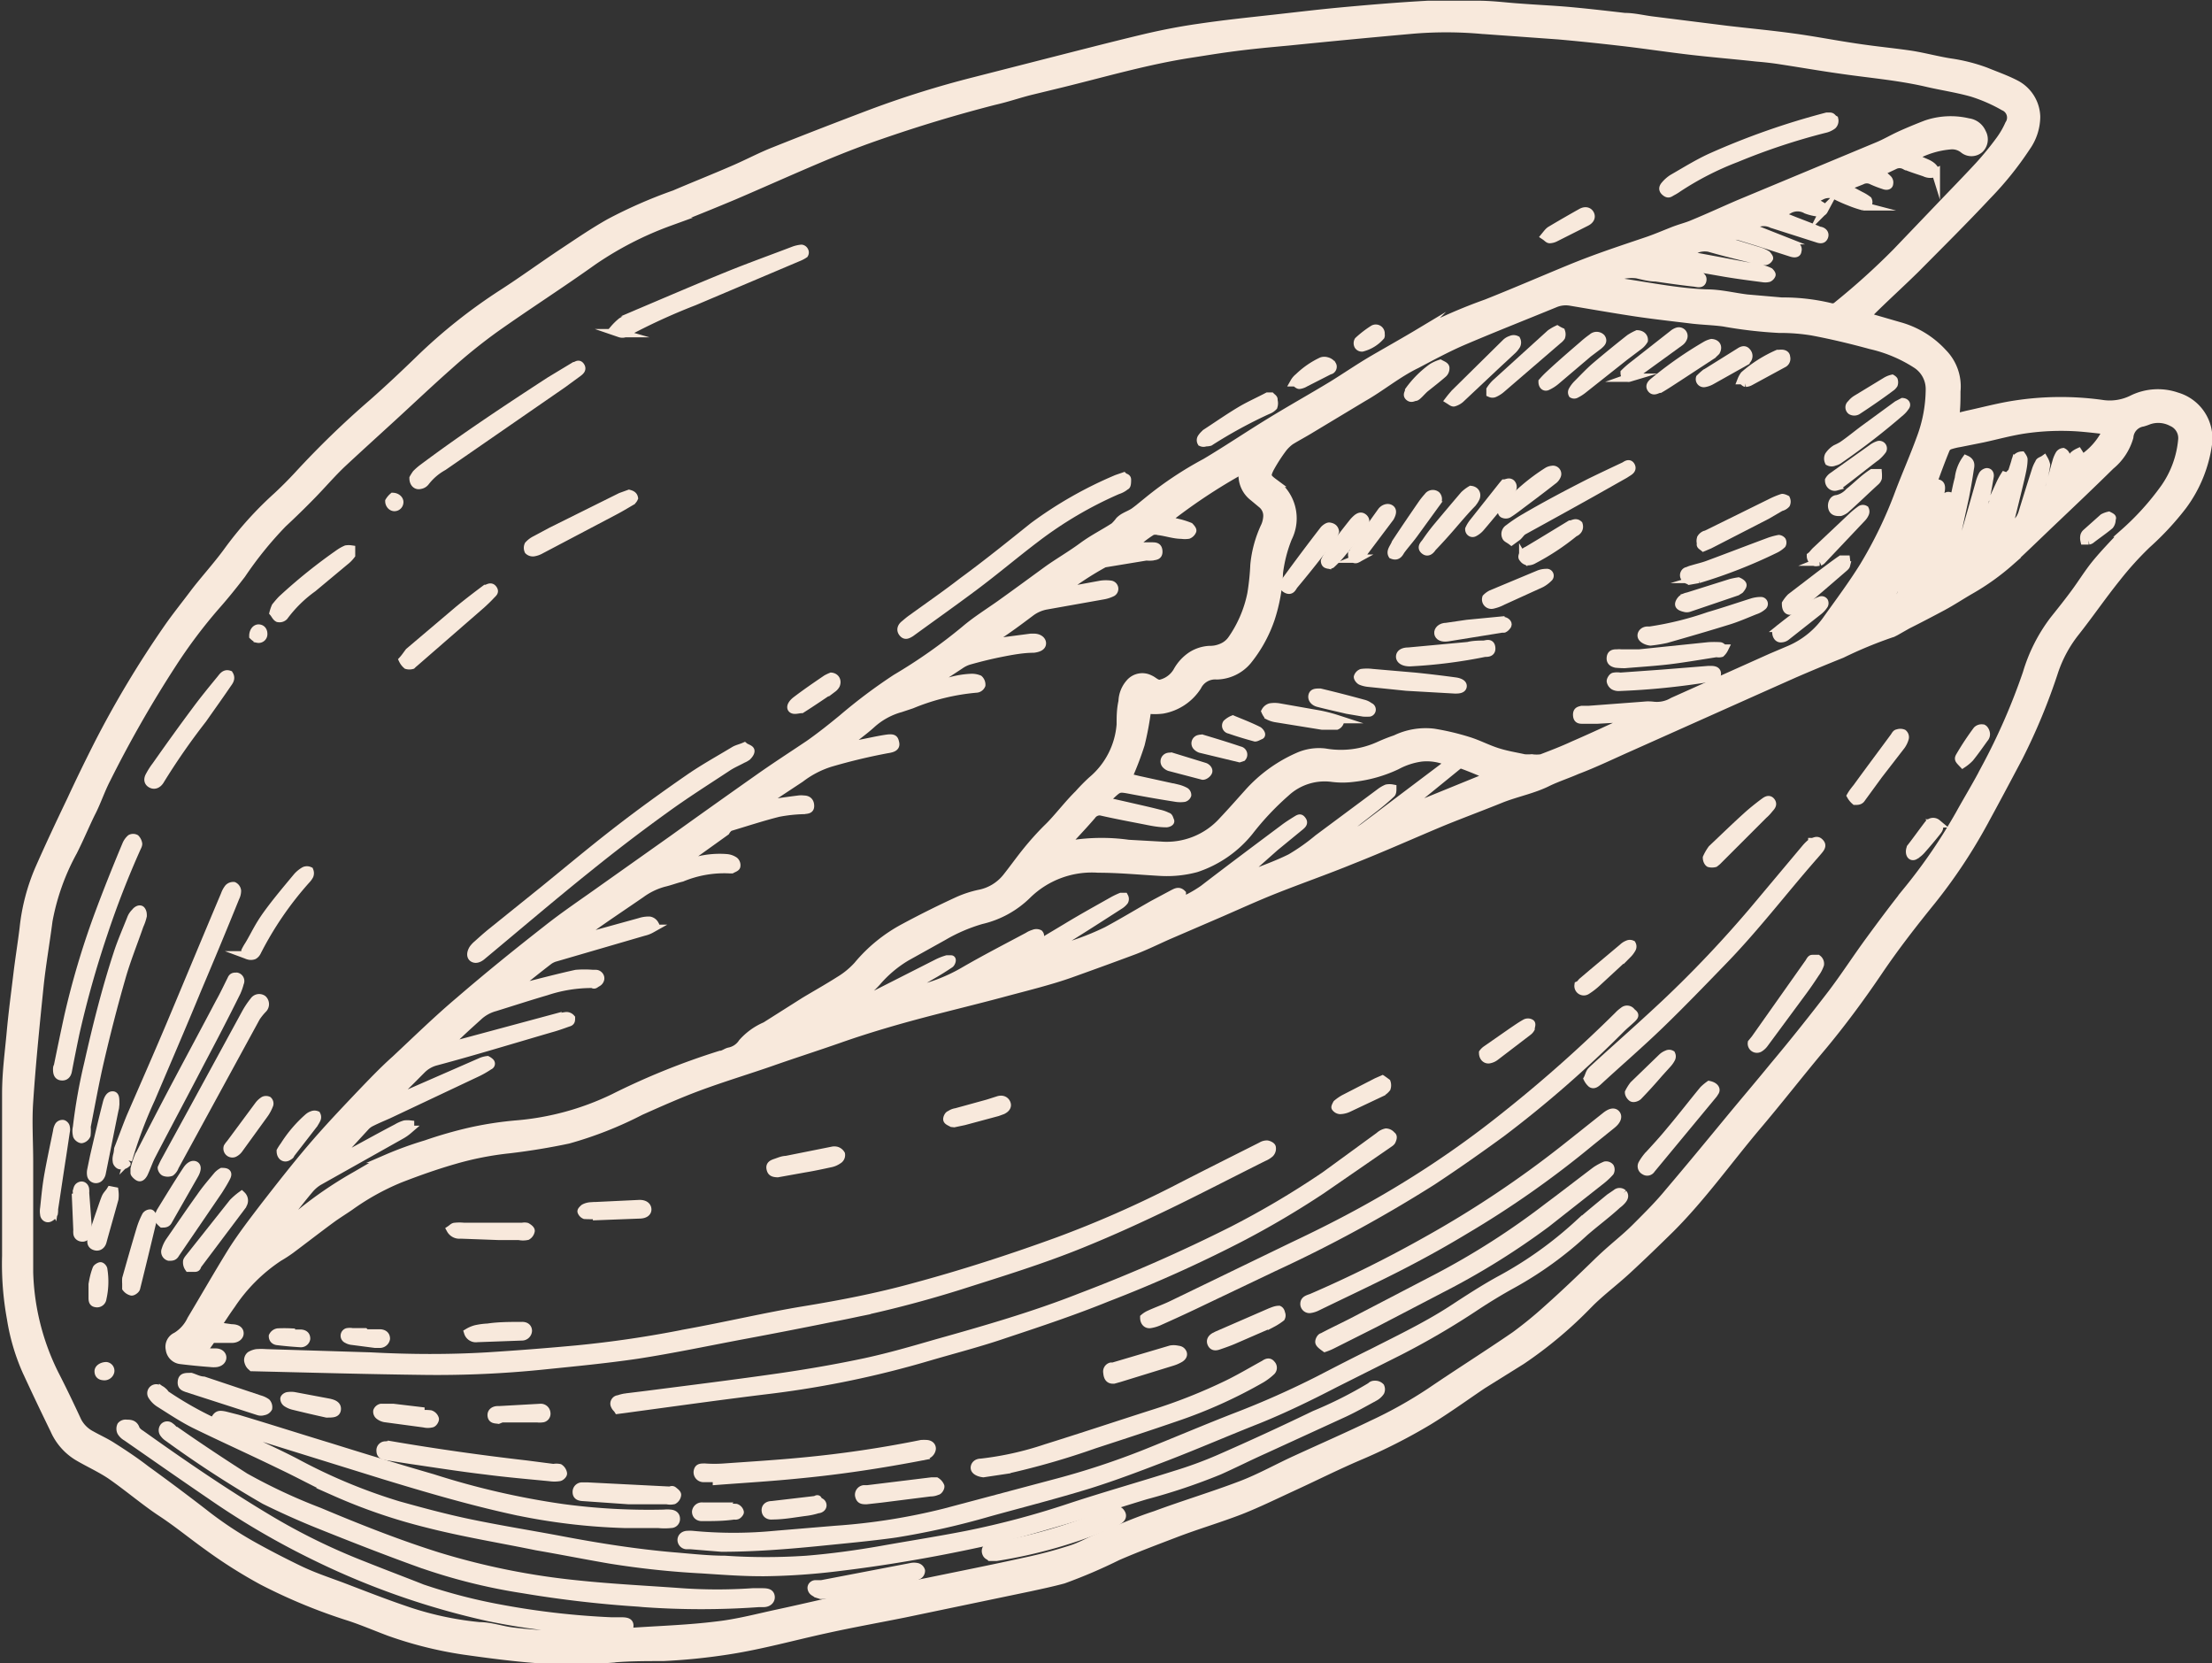 <?xml version="1.0" encoding="UTF-8"?> <svg xmlns="http://www.w3.org/2000/svg" id="Livello_1" data-name="Livello 1" viewBox="0 0 95.96 72.13"><rect x="0" y="0" width="95.96" height="72.13" fill="#333333" stroke="none"/><path d="M93.86,37.93c.61-.13,1.21-.29,1.83-.4a13,13,0,0,1,4-.07,2.2,2.2,0,0,0,1.33-.2,2.51,2.51,0,0,1,1.94-.12,1.89,1.89,0,0,1,1.35,2,5.83,5.83,0,0,1-1.1,2.73,12.38,12.38,0,0,1-1.56,1.68A14.15,14.15,0,0,0,100.34,45c-.62.77-1.18,1.59-1.79,2.36a5.61,5.61,0,0,0-.92,1.7,26.25,26.25,0,0,1-1.54,3.72c-.53,1-1.06,2-1.61,3A23,23,0,0,1,92.32,59C91.51,60,90.73,61,90,62.08s-1.59,2.25-2.48,3.31-1.84,2.28-2.79,3.4c-1.25,1.48-2.37,3.06-3.74,4.43-.62.61-1.24,1.21-1.88,1.8s-1.22,1-1.79,1.6a18.18,18.18,0,0,1-2.79,2.32L72.83,80c-.77.52-1.53,1.07-2.33,1.56a24.38,24.38,0,0,1-3.06,1.55c-1,.43-1.91.89-2.87,1.33-.74.34-1.47.7-2.23,1-.93.36-1.89.64-2.83,1s-1.69.64-2.52,1a22.47,22.47,0,0,1-2.34,1c-.48.13-1,.24-1.46.34l-5.42,1.13c-1.14.23-2.27.43-3.4.68-1.43.31-2.85.71-4.3.93a26.1,26.1,0,0,1-2.79.28c-.82,0-1.64,0-2.47.09a19.49,19.49,0,0,1-3,0c-1.06-.08-2.12-.22-3.18-.37a17.16,17.16,0,0,1-3.23-.81c-.56-.21-1.12-.45-1.69-.64a23.86,23.86,0,0,1-3.81-1.57A20.93,20.93,0,0,1,17.53,87c-.66-.47-1.3-1-2-1.46s-1.45-1.1-2.2-1.62c-.46-.31-1-.55-1.45-.82a2.55,2.55,0,0,1-1-1.15c-.42-.86-.83-1.72-1.23-2.59A9.1,9.1,0,0,1,9,77.13a13.12,13.12,0,0,1-.21-2.73c0-.81,0-1.62,0-2.43,0-.61,0-1.22,0-1.83,0-.93,0-1.85,0-2.77s.12-1.78.2-2.66.19-1.68.29-2.52c.08-.67.19-1.34.27-2a8.81,8.81,0,0,1,.66-2.54c.44-1,.91-2,1.39-3,.38-.82.78-1.64,1.19-2.45a44,44,0,0,1,3-5c.36-.52.75-1,1.14-1.52s1-1.19,1.46-1.82a15.37,15.37,0,0,1,2.16-2.4q.45-.42.87-.87a39.37,39.37,0,0,1,3.28-3.18c.68-.6,1.35-1.23,2-1.86a23.36,23.36,0,0,1,3.62-2.88c.9-.58,1.76-1.21,2.65-1.8.65-.43,1.29-.87,2-1.27a20.62,20.62,0,0,1,2.81-1.23c.84-.36,1.7-.7,2.55-1.07.61-.26,1.2-.58,1.82-.82,1.4-.56,2.8-1.1,4.2-1.63a42.67,42.67,0,0,1,4.42-1.38l3.17-.81c1.42-.36,2.84-.73,4.27-1.07.77-.18,1.54-.33,2.32-.44,1.07-.16,2.14-.27,3.22-.39s1.9-.22,2.85-.31c1.29-.12,2.59-.23,3.89-.3.69,0,1.39,0,2.09,0s1.22.08,1.83.12c.76.06,1.51.09,2.27.16s1.54.16,2.32.25c.4,0,.79.1,1.19.15l3.27.41c.95.11,1.9.2,2.85.33S88,21.85,89,22s1.63.2,2.44.32c.56.09,1.11.24,1.67.33a7.49,7.49,0,0,1,1.55.39c.44.18.9.34,1.32.56A1.64,1.64,0,0,1,96.85,25a2.31,2.31,0,0,1-.43,1.32,14.26,14.26,0,0,1-1.69,2.1c-1,1.07-2.06,2.12-3.1,3.17-.67.66-1.36,1.28-2,1.92a1.28,1.28,0,0,0-.12.15c.15.05.26.1.38.13l1,.29a4,4,0,0,1,1.91,1.16,2.07,2.07,0,0,1,.59,1.67c0,.37,0,.73-.06,1.15Zm-1.52,3c.32-.07.43,0,.36.34s-.19.85-.3,1.27c-.26,1-.54,1.95-.81,2.92a1.36,1.36,0,0,1,0,.17c.2-.06.21-.06.26-.24.13-.45.24-.9.37-1.35.21-.76.43-1.52.64-2.28l0-.06c.1-.29.14-.31.44-.14.07-.3.12-.59.2-.87a1.75,1.75,0,0,1,.31-.82c.22.1.19.26.16.41-.06.41-.13.81-.21,1.22-.22,1-.45,2.06-.67,3.09,0,.06,0,.13,0,.21.21,0,.25-.14.29-.27l.27-1,.75-2.63a1.66,1.66,0,0,1,.14-.37.27.27,0,0,1,.17-.11c.11,0,.14.1.12.2-.05.28-.09.57-.16.85-.21.81-.43,1.61-.64,2.42,0,.12,0,.25-.08.39.19,0,.2-.17.24-.27l.6-1.74c.16-.45.33-.89.5-1.34a3,3,0,0,1,.19-.35l.25.09c.07-.24.15-.47.22-.7a.48.48,0,0,1,.07-.18.31.31,0,0,1,.2-.09s.08.11.08.16c0,.27-.07.55-.13.82-.16.68-.33,1.36-.49,2,0,0,0,.09,0,.14a1,1,0,0,0,.58-.63c.19-.62.38-1.23.58-1.85a1.4,1.4,0,0,1,.15-.33c0-.06.13-.09.2-.14a.84.84,0,0,1,.09.23,4.76,4.76,0,0,1-.1.52c-.08.3-.17.6-.25.9a.77.77,0,0,0,0,.2,1.24,1.24,0,0,0,.51-.68c.1-.38.2-.75.31-1.13a1.31,1.31,0,0,1,.12-.27.22.22,0,0,1,.15-.09.25.25,0,0,1,.13.17,1.46,1.46,0,0,1,0,.36,1.28,1.28,0,0,0,0,.34l.24-.55a.44.44,0,0,1,.09-.18.86.86,0,0,1,.2-.13,2.25,2.25,0,0,1,.12.21.31.31,0,0,1,0,.1,3,3,0,0,0,1.12-1.27c-.43-.05-.85-.1-1.26-.13a11,11,0,0,0-2.3.09c-.61.09-1.22.26-1.82.39l-1,.2a2.86,2.86,0,0,0-.42.1.31.31,0,0,0-.19.16c-.21.51-.39,1-.58,1.53A5.53,5.53,0,0,0,91.81,42a36.71,36.71,0,0,1-1.32,4l0,.13,0,0a.66.66,0,0,0,.52-.47l1-3.49c.08-.31.15-.62.22-.94,0-.11,0-.24,0-.36Zm-59,49.66a29.65,29.65,0,0,1-3.63-.52,33.51,33.51,0,0,1-7.53-2.64,34.33,34.33,0,0,1-4.54-2.66c-1.22-.83-2.42-1.67-3.63-2.51a.61.61,0,0,1-.23-.22.32.32,0,0,1,0-.27.25.25,0,0,1,.23-.08c.15,0,.33,0,.4.25a.71.71,0,0,0,.22.2c1.81,1.29,3.65,2.55,5.56,3.69a27.26,27.26,0,0,0,4.09,2c.85.34,1.7.66,2.56,1a23.93,23.93,0,0,0,3.45.89,34.22,34.22,0,0,0,4.74.54h.43c.37,0,.43.08.3.45H36c1.21-.08,2.42-.12,3.62-.27.9-.1,1.79-.34,2.68-.53,1.21-.26,2.41-.55,3.62-.81.94-.2,1.9-.36,2.84-.55,1.41-.29,2.82-.57,4.22-.88a19.59,19.59,0,0,0,2-.53c.39-.12.75-.33,1.13-.49.84-.35,1.67-.72,2.53-1,1.24-.46,2.51-.84,3.74-1.31.81-.31,1.57-.74,2.36-1.1,1.11-.51,2.23-1,3.33-1.53a19.06,19.06,0,0,0,2.5-1.4c1.22-.83,2.46-1.61,3.67-2.44a17.51,17.51,0,0,0,1.42-1.16c.72-.64,1.42-1.31,2.13-2s1.16-1,1.71-1.55,1-1,1.41-1.5c.91-1.07,1.8-2.15,2.69-3.23.62-.75,1.26-1.5,1.88-2.26.84-1,1.7-2.08,2.52-3.15.56-.74,1.07-1.53,1.62-2.28s1.07-1.45,1.63-2.15a23.63,23.63,0,0,0,2.28-3.33c.37-.67.77-1.32,1.12-2a27.35,27.35,0,0,0,1.8-4.12,7.2,7.2,0,0,1,1.17-2.31c.32-.4.64-.8.94-1.21s.57-.85.89-1.24.8-.9,1.22-1.33a11.63,11.63,0,0,0,1.76-1.95,4.31,4.31,0,0,0,.76-2.07.75.75,0,0,0-.45-.78,1.26,1.26,0,0,0-1-.08,2.67,2.67,0,0,1-.26.09.7.7,0,0,0-.59.64,2.47,2.47,0,0,1-.81,1.23c-.78.77-1.57,1.52-2.36,2.27s-1.33,1.28-2,1.9A10.35,10.35,0,0,1,94,45.53c-.4.23-.79.49-1.2.71s-1,.53-1.54.8l-.51.29-.12.06a18.35,18.35,0,0,0-2.21.91c-.7.28-1.4.57-2.09.87l-1.46.65-5.64,2.52c-.77.34-1.53.71-2.3,1-.41.18-.84.32-1.24.51-.63.32-1.32.45-2,.71-.84.34-1.7.66-2.54,1-1.32.55-2.63,1.14-4,1.68-1.1.45-2.22.84-3.33,1.28-.78.31-1.55.66-2.33,1l-2.32,1c-.47.21-.94.44-1.43.63-.91.34-1.82.67-2.74,1s-2,.59-3,.86-2.28.58-3.42.88-2.45.68-3.64,1.1c-1,.35-2,.67-2.94,1s-2.13.69-3.18,1.08c-.86.32-1.69.69-2.52,1.06a16.41,16.41,0,0,1-3.13,1.23c-.85.18-1.71.32-2.56.42a13.66,13.66,0,0,0-2.39.47c-.8.23-1.59.51-2.36.81a10.62,10.62,0,0,0-2.16,1.2c-.26.18-.54.35-.8.54-.6.44-1.19.9-1.78,1.34q-.25.18-.51.33a7.35,7.35,0,0,0-2.06,2.06c-.21.29-.4.59-.63.93l.64.09c.26,0,.36.1.35.23s-.16.24-.39.22l-.46,0L17.71,78l-.43.6a1.47,1.47,0,0,0,.27,0h.33c.18,0,.29.11.28.23s-.12.2-.25.22a1,1,0,0,1-.24,0Q17,79,16.35,78.92a.53.53,0,0,1-.46-.46.49.49,0,0,1,.28-.56,1.7,1.7,0,0,0,.65-.73c.6-1,1.17-2,1.79-3,.43-.67.91-1.29,1.39-1.92.67-.86,1.34-1.72,2.05-2.55s1.37-1.52,2.07-2.26c.51-.53,1-1.05,1.56-1.55.92-.86,1.82-1.74,2.78-2.55,1.23-1.06,2.49-2.08,3.77-3.08.78-.62,1.62-1.18,2.43-1.76l3.05-2.16q1.84-1.32,3.7-2.63c.72-.51,1.48-1,2.21-1.49.5-.35,1-.75,1.45-1.12a23,23,0,0,1,2.32-1.74,23.13,23.13,0,0,0,3-2.11c.47-.4,1-.73,1.51-1.09.7-.5,1.38-1,2.08-1.51.48-.34,1-.64,1.49-1s.93-.57,1.39-.87a1.94,1.94,0,0,0,.23-.26,1,1,0,0,1,.2-.15c.14-.08.3-.14.43-.23s.43-.33.63-.5A15.47,15.47,0,0,1,60.82,40c.94-.56,1.86-1.18,2.79-1.75s1.81-1.06,2.7-1.6c.6-.37,1.18-.77,1.78-1.12s1.35-.77,2-1.16A22.85,22.85,0,0,1,73,33.1c1.21-.48,2.41-1,3.6-1.49s2.21-.82,3.33-1.2c.39-.13.76-.29,1.14-.44s.6-.19.88-.31c.68-.28,1.35-.59,2-.87l2.4-1L90,26.27c.31-.13.6-.3.9-.44s.78-.34,1.17-.49a3.29,3.29,0,0,1,1.84-.09.74.74,0,0,1,.59.45.58.58,0,0,1-.1.7.54.54,0,0,1-.71,0,.79.79,0,0,0-.55-.16,3.87,3.87,0,0,0-1.57.48c.28.3.79.25.93.7a.54.54,0,0,1-.48,0c-.29-.1-.59-.19-.87-.31a.48.48,0,0,0-.45,0l-.64.3a2.83,2.83,0,0,1,.35.29.21.21,0,0,1,.06.2c0,.1-.12.11-.22.07a4.65,4.65,0,0,1-.52-.2.48.48,0,0,0-.45,0l-.73.29.69.37a1.73,1.73,0,0,1,.31.19.19.19,0,0,1,0,.17c0,.05-.13.11-.18.1a4.69,4.69,0,0,1-.6-.2,6.65,6.65,0,0,1-.61-.27.69.69,0,0,0-.61,0l-.45.22a3.67,3.67,0,0,1,.45.24s.11.14.09.18a.19.19,0,0,1-.18.1,2.22,2.22,0,0,1-.58-.13.76.76,0,0,0-.76,0,2.58,2.58,0,0,1-.46.21l.73.29c.36.14.71.27,1.06.42.1,0,.26.09.2.25s-.2.11-.32.07l-1.94-.62a.82.82,0,0,0-.93.15l1.42.56a5.4,5.4,0,0,1,.49.23.17.17,0,0,1,.12.23c0,.13-.15.11-.25.08l-1.46-.47L84,30.19a.78.78,0,0,0-.74.16l.5.16,1.11.34a1.38,1.38,0,0,1,.3.14s.11.13.09.15a.23.23,0,0,1-.16.12,1.54,1.54,0,0,1-.43-.06c-.62-.15-1.23-.3-1.84-.47a1,1,0,0,0-.71,0,1.34,1.34,0,0,0-.44.26l.27.06,3,.56a1.38,1.38,0,0,1,.34.12s.09.09.08.13a.25.25,0,0,1-.12.13A.59.59,0,0,1,85,32c-.54-.07-1.08-.14-1.62-.23l-2.53-.44a1,1,0,0,0-.62.15l1,.2.81.16h0c.14.05.36.05.33.25s-.24.11-.37.1c-.55-.06-1.1-.14-1.65-.22-.28,0-.56-.08-.83-.14a1.85,1.85,0,0,0-1.14.24,2,2,0,0,0,.25.09c1.31.18,2.6.46,3.93.51.59,0,1.17.15,1.75.22l1.5.13a8.81,8.81,0,0,1,2.11.24.3.3,0,0,0,.31-.07,30.77,30.77,0,0,0,2.55-2.3l1.8-1.88c.6-.63,1.22-1.26,1.81-1.9a13.22,13.22,0,0,0,.89-1.09,3.65,3.65,0,0,0,.4-.69.52.52,0,0,0-.23-.77,7,7,0,0,0-1.37-.6c-.67-.19-1.37-.29-2-.44-1.22-.28-2.46-.38-3.69-.56-.86-.12-1.72-.27-2.57-.4-.37-.06-.73-.1-1.1-.13-1-.11-2-.19-3-.31s-1.92-.26-2.88-.37-1.81-.2-2.72-.28l-3.33-.24a17.37,17.37,0,0,0-3.06,0c-1.79.16-3.57.33-5.35.51-.76.07-1.52.14-2.29.24s-1.29.19-1.94.29c-1.87.29-3.69.82-5.52,1.27l-1.4.34c-.52.13-1,.3-1.57.43q-2.5.64-4.95,1.49c-.79.27-1.57.57-2.34.89-1.34.56-2.67,1.16-4,1.73-.93.39-1.87.77-2.81,1.14a14.8,14.8,0,0,0-3.31,1.7c-1.4,1-2.84,1.92-4.24,2.91a23.72,23.72,0,0,0-2,1.61c-.85.75-1.66,1.52-2.49,2.28s-1.46,1.33-2.18,2c-.45.43-.85.9-1.29,1.35s-.83.83-1.26,1.23A16,16,0,0,0,19,44.85c-.36.47-.73.93-1.12,1.37A22.15,22.15,0,0,0,16,48.72a51.12,51.12,0,0,0-2.86,5c-.24.46-.42,1-.64,1.43s-.52,1.15-.81,1.72a10,10,0,0,0-1.07,3c-.13,1-.29,1.9-.39,2.85-.17,1.67-.34,3.34-.45,5-.06.86,0,1.73,0,2.6l0,1.47c0,.59,0,1.18,0,1.76s0,1,0,1.57a10.56,10.56,0,0,0,1.1,4.4c.35.68.68,1.37,1,2.06a1.41,1.41,0,0,0,.61.6c.3.17.62.31.91.5.49.31,1,.65,1.45,1q1.26.91,2.49,1.86A16.39,16.39,0,0,0,19.53,87c.63.35,1.27.68,1.93,1s1.28.52,1.92.76c.89.34,1.78.69,2.69,1a14,14,0,0,0,3.25.71c.48,0,.95.17,1.42.23a19.94,19.94,0,0,0,4.16.07ZM77.81,51.15l-.63,0c-.12,0-.23,0-.24-.19s.09-.2.2-.23l.3,0,2.39-.18a1.79,1.79,0,0,1,.4,0,1.35,1.35,0,0,0,.86-.18l4.26-1.91.8-.34a3.82,3.82,0,0,0,1.65-1.35c.53-.74,1.08-1.48,1.56-2.25a18.62,18.62,0,0,0,1.55-3.21c.3-.79.65-1.58.94-2.38a6.12,6.12,0,0,0,.39-2.12,1.28,1.28,0,0,0-.58-1.07,6.18,6.18,0,0,0-2-.84c-.84-.23-1.68-.43-2.53-.59a8.53,8.53,0,0,0-1.43-.11,19.32,19.32,0,0,1-2.41-.28c-.44-.06-.89-.07-1.33-.12-.82-.1-1.64-.19-2.45-.31s-1.91-.31-2.86-.47a1.21,1.21,0,0,0-.68.08c-1.34.55-2.69,1.08-4,1.64-.67.29-1.32.64-2,1-.83.4-1.54,1-2.32,1.44l-2.26,1.36c-.29.18-.6.34-.89.52a1.67,1.67,0,0,0-.33.32,7.16,7.16,0,0,0-.56.87c-.17.34-.13.4.18.63a1.88,1.88,0,0,1,.6,2.39A6.06,6.06,0,0,0,64,44.78a7.27,7.27,0,0,1-.36,2,5.91,5.91,0,0,1-1,1.81,1.79,1.79,0,0,1-1.34.64.86.86,0,0,0-.84.48,2.26,2.26,0,0,1-1.5,1,2.62,2.62,0,0,1-.68,0A12.91,12.91,0,0,1,58,52.22a13.6,13.6,0,0,1-.55,1.44l.46.11,1.69.37a1.4,1.4,0,0,1,.34.13.18.18,0,0,1,.08.15.2.2,0,0,1-.13.12,1.2,1.2,0,0,1-.33,0c-.64-.1-1.28-.21-1.91-.33s-.57-.12-1,.27l-.18.21.93.21c.47.11.94.21,1.4.33a1.47,1.47,0,0,1,.37.13c.06,0,.08.12.11.18s-.13.11-.18.1c-.35,0-.69-.08-1-.14-.57-.11-1.15-.22-1.73-.35a.42.42,0,0,0-.49.16c-.24.28-.49.55-.74.82s-.28.28-.42.41c0,0,0,.07.06.06a8.37,8.37,0,0,1,2.69-.06l1.43.08a3.28,3.28,0,0,0,2.68-1.09c.37-.39.72-.79,1.08-1.19a6.29,6.29,0,0,1,2.17-1.58A2.22,2.22,0,0,1,66,52.58a4,4,0,0,0,2.35-.3,7.49,7.49,0,0,1,.71-.28,3,3,0,0,1,1.65-.28,10.75,10.75,0,0,1,1.49.35c.43.13.82.34,1.25.48s.79.19,1.19.28a1.86,1.86,0,0,0,.33,0,1.44,1.44,0,0,0,.42,0c.47-.18.94-.36,1.39-.57.81-.35,1.6-.72,2.4-1.09l.2-.11v0ZM59.11,42.5l.51.12a3.33,3.33,0,0,1,.51.16s.13.13.11.18a.31.31,0,0,1-.17.17,1,1,0,0,1-.29,0c-.33,0-.66-.12-1-.16a.52.52,0,0,0-.28,0,4.41,4.41,0,0,0-.84.67l.31,0c.17,0,.33,0,.5,0s.29,0,.3.21-.14.19-.25.22a1.26,1.26,0,0,1-.27,0l-1.64.27a.28.28,0,0,0-.13,0,13.19,13.19,0,0,0-1.88,1.23h.21l1.47-.27a1.55,1.55,0,0,1,.43,0,.18.18,0,0,1,.06.33,1.45,1.45,0,0,1-.35.12l-2.53.45a1.62,1.62,0,0,0-.68.31c-.52.39-1,.75-1.58,1.12a.54.54,0,0,0-.22.25c.2,0,.4-.09.61-.12l1.22-.16h.13c.21,0,.35.11.35.24s-.13.2-.36.23c-.48,0-1,.1-1.45.19s-.89.2-1.32.32a1.35,1.35,0,0,0-.42.2l-1.52,1-.08,0,0,.06.92-.27a4,4,0,0,1,1.18-.23.83.83,0,0,1,.32.06.32.32,0,0,1,.1.25.25.25,0,0,1-.19.15,9.46,9.46,0,0,0-2.83.69l-.48.16a3.11,3.11,0,0,0-1.27.7c-.33.3-.7.55-1,.82a.36.36,0,0,0-.12.18l.58-.14c.38-.07.76-.16,1.14-.22s.39,0,.43.17-.08.23-.35.27a25.17,25.17,0,0,0-2.46.59,4.17,4.17,0,0,0-1.29.67l-1.59,1.05a.4.4,0,0,0-.17.19c.22-.06.44-.13.67-.17s.68-.1,1-.14a.86.86,0,0,1,.23,0c.15,0,.26.07.27.25s-.09.18-.29.2a6.61,6.61,0,0,0-1.09.12c-.71.18-1.41.41-2.11.62A.61.61,0,0,0,40,56l-1.94,1.39,0,.06.5-.12a3.93,3.93,0,0,1,1.48-.17.7.7,0,0,1,.34.12.24.24,0,0,1,.08.22c0,.06-.13.1-.2.14h-.07A4.79,4.79,0,0,0,38.1,58c-.26.06-.51.16-.77.22a3,3,0,0,0-1,.48c-.74.51-1.48,1-2.22,1.53a1.76,1.76,0,0,0-.46.41l.31-.07,2.32-.64a1.22,1.22,0,0,1,.42-.06.32.32,0,0,1,.22.16s-.07.15-.14.19a1.26,1.26,0,0,1-.34.13l-3.81,1.11a.91.91,0,0,0-.3.14c-.51.39-1,.79-1.51,1.19l0,.06.52-.14c.72-.18,1.44-.37,2.17-.53a4.35,4.35,0,0,1,.73,0l.13,0c.11,0,.22.12.18.24s-.12.13-.2.19-.09,0-.13,0a6.25,6.25,0,0,0-2,.32c-.75.22-1.49.46-2.23.69a1.71,1.71,0,0,0-.72.4c-.45.41-.91.81-1.33,1.27a1.2,1.2,0,0,0,.2,0l4.16-1.12a6.74,6.74,0,0,1,.78-.16.26.26,0,0,1,.21.09c0,.1,0,.16-.13.19-.25.09-.5.18-.76.25-1.68.49-3.35,1-5,1.44a1.35,1.35,0,0,0-.59.35c-.31.31-.61.62-.93.92a2.57,2.57,0,0,0-.38.42l.21-.07L29.37,66a1,1,0,0,1,.29-.08s.11.06.14.11,0,.11-.06.13a4.25,4.25,0,0,1-.46.27l-3.92,1.85c-.25.11-.49.21-.73.33a.86.86,0,0,0-.24.17l-1.24,1.35s0,.06-.06.15l.54-.28c.7-.38,1.4-.77,2.11-1.14a1.47,1.47,0,0,1,.34-.15,1,1,0,0,1,.23,0c0,.08,0,.18-.07.23a1.94,1.94,0,0,1-.33.23l-3.56,2a1.64,1.64,0,0,0-.4.34c-.38.45-.74.92-1.1,1.38a.56.56,0,0,0-.13.28c.29-.21.59-.42.87-.64A17.24,17.24,0,0,1,23.82,71c.48-.27.95-.57,1.45-.8A15.46,15.46,0,0,1,27,69.57,18.38,18.38,0,0,1,29,69a15.33,15.33,0,0,1,1.92-.29,11.94,11.94,0,0,0,4.22-1.15,30.92,30.92,0,0,1,4.63-1.87c.13,0,.25-.11.38-.14a.89.89,0,0,0,.58-.39,2.82,2.82,0,0,1,1-.72l1.69-1.07c.5-.3,1-.58,1.52-.91a3.51,3.51,0,0,0,.79-.65,6.72,6.72,0,0,1,2-1.63Q48.9,59.55,50.1,59a4.63,4.63,0,0,1,.89-.29A2,2,0,0,0,52.18,58c.28-.35.55-.73.83-1.08s.63-.75,1-1.11.86-1,1.3-1.43a8.11,8.11,0,0,1,.58-.59,3.51,3.51,0,0,0,1.25-2.43c0-.32,0-.64.08-1a1.26,1.26,0,0,1,.31-.79.71.71,0,0,1,.88-.17h0c.17.07.3.26.51.18a1.15,1.15,0,0,0,.67-.52,1.92,1.92,0,0,1,.62-.68,1.6,1.6,0,0,1,.78-.25,1.27,1.27,0,0,0,.52-.1,1,1,0,0,0,.44-.34,5.29,5.29,0,0,0,.86-2,10.6,10.6,0,0,0,.13-1.25,5.07,5.07,0,0,1,.47-1.7,1.24,1.24,0,0,0,.09-.38.65.65,0,0,0-.24-.56l-.36-.3a1.19,1.19,0,0,1-.46-1.12s0,0,0-.09A24.39,24.39,0,0,0,59.11,42.5Zm-13.45,21,3.51-1.78a2.56,2.56,0,0,1,.43-.17s.12,0,.18,0,0,.17-.06.2c-.24.16-.49.32-.74.46l-1,.58a.44.44,0,0,0-.16.17l.32-.06a7.32,7.32,0,0,0,2.23-.86c.9-.52,1.83-1,2.75-1.49a.86.86,0,0,1,.24-.11.28.28,0,0,1,.24,0c.08.09,0,.16-.08.21-.24.16-.48.32-.73.47-.44.27-.87.52-1.3.81a3.31,3.31,0,0,0,1-.35c.74-.5,1.51-.94,2.27-1.4s1.33-.77,2-1.15a3.54,3.54,0,0,1,.39-.19s.13,0,.14,0a.19.19,0,0,1,0,.18.79.79,0,0,1-.22.19c-.73.47-1.46.94-2.2,1.4-.28.19-.58.37-.9.57.07,0,.1,0,.12,0a11.71,11.71,0,0,0,2.45-.87c.67-.36,1.33-.76,2-1.14l.88-.47c.12-.06.24-.13.37,0,0,.15,0,.15-.28.44a5.41,5.41,0,0,0,1.22-.64c1.17-.9,2.35-1.78,3.54-2.67.15-.11.31-.21.47-.31s.19-.11.27,0,0,.18-.08.25l-1.11.91L62.4,57.94c.11,0,.16,0,.2,0,.64-.26,1.29-.48,1.91-.79a8.83,8.83,0,0,0,1.19-.84l2.69-2a1.38,1.38,0,0,1,.29-.17.65.65,0,0,1,.24,0c0,.08,0,.19-.06.23-.22.21-.45.4-.69.59l-1.68,1.31a.58.58,0,0,0-.14.17,4.66,4.66,0,0,0,1.32-.61l3.54-2.67A.62.62,0,0,0,71.4,53a2.29,2.29,0,0,0-1.22-.21,3.13,3.13,0,0,0-1.07.35,5.94,5.94,0,0,1-1.88.53,3.62,3.62,0,0,1-.93,0,2.48,2.48,0,0,0-2,.64A12.1,12.1,0,0,0,62.71,56a4.94,4.94,0,0,1-2.3,1.59,4.89,4.89,0,0,1-1.52.16c-.91-.05-1.82-.14-2.73-.14a4,4,0,0,0-3.07,1.13,4.18,4.18,0,0,1-2,1.1,7.28,7.28,0,0,0-1.65.71l-1.6.89a5.19,5.19,0,0,0-1.29,1.09,5.62,5.62,0,0,1-1.41,1.11l-.65.4,0,.07Zm27.5-9.91c-.41-.17-.78-.33-1.16-.47a.26.26,0,0,0-.21,0l-2.36,1.92a.23.23,0,0,1,0,.07Zm16.07-7c.37,0,.65-.16.74-.54s.2-.61.31-.91l0,0Zm5.92-4.19-.35,1,.08,0A2.5,2.5,0,0,0,95.15,42.47Zm-2.62,2.3h0l-.11.35.07,0Z" transform="translate(-8.52 -19.94)" style="fill:#f8e9dc;stroke:#f8e9dc;stroke-miterlimit:10;stroke-width:0.36px"></path><path d="M17.79,81.61a15.33,15.33,0,0,1-2-1.13c-.07,0-.12-.13-.19-.18a.52.52,0,0,0-.25-.14.21.21,0,0,0-.22.33,1,1,0,0,0,.3.3c.51.32,1,.65,1.54.92,1.25.61,2.52,1.18,3.77,1.79.78.37,1.54.79,2.33,1.15A24.12,24.12,0,0,0,27,86c1.59.41,3.2.67,4.81,1,1.05.18,2.1.39,3.15.57A37.38,37.38,0,0,0,39,88c.91.06,1.83.13,2.74.12a28.6,28.6,0,0,0,3.06-.21c2.11-.25,4.2-.61,6.27-1.06,1.19-.26,2.35-.6,3.51-.94s2.42-.75,3.64-1.12a26,26,0,0,0,3.19-1.07c.65-.29,1.28-.61,1.93-.9l3.49-1.6c.45-.21.89-.46,1.33-.7a.72.72,0,0,0,.24-.22.26.26,0,0,0,0-.21.31.31,0,0,0-.22-.09c-.06,0-.13,0-.19.07a18,18,0,0,1-2.44,1.23q-2.07,1-4.15,1.91a17.59,17.59,0,0,1-1.88.69c-1.54.49-3.11.93-4.65,1.44a37.18,37.18,0,0,1-4.41,1.17c-1.22.24-2.45.43-3.68.65-1.08.19-2.17.34-3.27.43a26.14,26.14,0,0,1-3.54,0c-.75,0-1.51-.09-2.26-.15-1.61-.14-3.2-.39-4.79-.69-1.32-.25-2.65-.46-4-.74-1.06-.22-2.1-.5-3.14-.79a24.06,24.06,0,0,1-4.45-1.86c-.85-.44-1.73-.83-2.59-1.24a.3.3,0,0,1-.14-.15L19,82l6.15,1.91c1.87.57,3.74,1.12,5.66,1.54a26.68,26.68,0,0,0,4.79.58c.49,0,1,0,1.47,0a2.69,2.69,0,0,0,.56,0,.21.21,0,0,0,.21-.22c0-.15-.11-.21-.24-.22a1.22,1.22,0,0,0-.27,0,28,28,0,0,1-4.39-.24,34.27,34.27,0,0,1-5.65-1.3c-1.49-.43-3-.89-4.47-1.35-1.32-.4-2.63-.82-4-1.23l-.55-.14C18,81.28,17.94,81.29,17.79,81.61Z" transform="translate(-8.52 -19.94)" style="fill:#f8e9dc;stroke:#f8e9dc;stroke-miterlimit:10;stroke-width:0.36px"></path><path d="M19.46,79.23c2.55.06,5,.13,7.53.16a45.27,45.27,0,0,0,5.07-.23c1.37-.14,2.74-.27,4.1-.47,1.56-.24,3.11-.57,4.66-.86,1.23-.23,2.47-.47,3.7-.72a49.66,49.66,0,0,0,5.62-1.41c1.79-.57,3.59-1.12,5.33-1.83,1.28-.52,2.53-1.09,3.77-1.69s2.73-1.37,4.09-2.05a1,1,0,0,0,.28-.17.29.29,0,0,0,.08-.25c0-.06-.13-.12-.2-.13a.45.45,0,0,0-.25.07c-1.27.64-2.55,1.28-3.81,1.93a47,47,0,0,1-5,2.19c-2.06.75-4.16,1.43-6.28,2-1.56.43-3.16.74-4.75,1s-3.42.69-5.14,1a47.5,47.5,0,0,1-4.74.7c-1.29.12-2.58.22-3.86.3-1.69.1-3.38.09-5.07,0l-4.54-.14a2.67,2.67,0,0,0-.4,0,.79.79,0,0,0-.27.1.26.26,0,0,0-.09.22C19.33,79.15,19.43,79.2,19.46,79.23Z" transform="translate(-8.52 -19.94)" style="fill:#f8e9dc;stroke:#f8e9dc;stroke-miterlimit:10;stroke-width:0.36px"></path><path d="M39.82,87.06c1.41,0,2.82-.11,4.23-.25,1.09-.11,2.19-.21,3.28-.36a33.73,33.73,0,0,0,4.1-.92c1.45-.4,2.9-.77,4.33-1.21,1.15-.36,2.27-.79,3.39-1.22,1.32-.51,2.61-1.07,3.93-1.59,1.14-.46,2.25-1,3.35-1.57l2.77-1.39a33.91,33.91,0,0,0,3.41-2c.49-.32,1-.63,1.51-.91a15.89,15.89,0,0,0,3.13-2.26c.47-.41,1-.8,1.43-1.2a1.16,1.16,0,0,0,.2-.18c.07-.08.14-.19.05-.3a.22.22,0,0,0-.3,0l-.28.19c-.46.38-.93.76-1.38,1.16a16.8,16.8,0,0,1-3.3,2.36c-.76.41-1.49.89-2.21,1.36-1.06.68-2.2,1.23-3.32,1.8-.79.39-1.59.8-2.38,1.21a38.24,38.24,0,0,1-3.65,1.62c-1.31.51-2.6,1.06-3.9,1.58a34,34,0,0,1-4,1.31l-4.7,1.25a27,27,0,0,1-4.74.75l-2.63.22a18.72,18.72,0,0,1-3.59,0,1.38,1.38,0,0,0-.2,0c-.13,0-.25.07-.26.21a.23.23,0,0,0,.2.23l.19,0Z" transform="translate(-8.52 -19.94)" style="fill:#f8e9dc;stroke:#f8e9dc;stroke-miterlimit:10;stroke-width:0.36px"></path><path d="M35.33,81.08l.45-.06c2.07-.28,4.14-.57,6.21-.82a42.46,42.46,0,0,0,6.81-1.42c1.13-.33,2.26-.62,3.36-1,1.48-.49,3-1,4.4-1.57a58,58,0,0,0,5.75-2.58,38.63,38.63,0,0,0,3.56-2.1l2.9-2s.1-.06.12-.11.09-.19,0-.23a.32.32,0,0,0-.24-.13.62.62,0,0,0-.29.15L66,70.93a37.81,37.81,0,0,1-4,2.37,69.55,69.55,0,0,1-6.62,2.91c-2,.79-4.15,1.41-6.26,2-1,.29-2,.58-3.06.81-1.22.26-2.44.47-3.67.65-1.94.28-3.88.52-5.82.77l-.9.11a1.67,1.67,0,0,0-.32.08c-.11,0-.21.13-.16.25S35.28,81,35.33,81.08Z" transform="translate(-8.52 -19.94)" style="fill:#f8e9dc;stroke:#f8e9dc;stroke-miterlimit:10;stroke-width:0.36px"></path><path d="M36.44,89.46a35.12,35.12,0,0,0,5,0l.2,0c.22,0,.33-.14.31-.28S41.83,89,41.6,89l-.43,0a22.47,22.47,0,0,1-3.07,0c-1.51-.11-3-.18-4.52-.34a31.25,31.25,0,0,1-6.07-1.22c-1.75-.55-3.46-1.23-5.15-1.94A24.3,24.3,0,0,1,19.15,84c-1-.64-2-1.3-3-2-.08,0-.15-.13-.24-.18a.19.19,0,0,0-.27,0,.23.23,0,0,0,0,.3.65.65,0,0,0,.17.16A47.11,47.11,0,0,0,20,85c.77.38,1.57.74,2.37,1.06,1.42.57,2.85,1.13,4.29,1.65a24.77,24.77,0,0,0,4.56,1.15,49.63,49.63,0,0,0,5,.58Z" transform="translate(-8.52 -19.94)" style="fill:#f8e9dc;stroke:#f8e9dc;stroke-miterlimit:10;stroke-width:0.36px"></path><path d="M58.16,77.09c0,.18.11.3.27.27a1.51,1.51,0,0,0,.41-.13c.65-.29,1.3-.59,1.94-.9l3-1.43a59.35,59.35,0,0,0,6.88-3.74c1-.66,2-1.36,3-2.09a49.11,49.11,0,0,0,5.17-4.51c.15-.15.31-.28.47-.43s.14-.18,0-.29a.23.23,0,0,0-.35-.05,1.43,1.43,0,0,0-.23.2,59.66,59.66,0,0,1-4.83,4.29,42.27,42.27,0,0,1-4.24,3c-1.61,1-3.26,1.87-5,2.69l-5.29,2.56c-.33.16-.68.28-1,.43A.94.94,0,0,0,58.16,77.09Z" transform="translate(-8.52 -19.94)" style="fill:#f8e9dc;stroke:#f8e9dc;stroke-miterlimit:10;stroke-width:0.36px"></path><path d="M65.11,76.47a.22.22,0,0,0,.23.24,1,1,0,0,0,.28-.08c1.17-.57,2.35-1.12,3.51-1.71,1-.51,2-1.06,2.94-1.63a42.05,42.05,0,0,0,5.45-3.83l.93-.75c.21-.17.27-.34.18-.45s-.25-.08-.47.1l-1.75,1.39a45.23,45.23,0,0,1-6,4,53.13,53.13,0,0,1-5,2.48C65.23,76.29,65.12,76.33,65.11,76.47Z" transform="translate(-8.52 -19.94)" style="fill:#f8e9dc;stroke:#f8e9dc;stroke-miterlimit:10;stroke-width:0.36px"></path><path d="M40.81,52.32c-.16.07-.31.1-.43.17-.68.41-1.37.79-2,1.23-1.07.74-2.12,1.5-3.15,2.3s-2.06,1.66-3.08,2.49l-2.31,1.86c-.21.17-.41.35-.61.53a1.09,1.09,0,0,0-.18.19c-.1.16-.12.33,0,.4s.26,0,.36-.08c1.54-1.28,3.06-2.58,4.62-3.83,1.09-.88,2.2-1.73,3.34-2.55.88-.64,1.8-1.22,2.71-1.82.21-.14.45-.24.67-.36a.67.67,0,0,0,.2-.12c.06-.06.14-.17.12-.24S40.88,52.38,40.81,52.32Z" transform="translate(-8.52 -19.94)" style="fill:#f8e9dc;stroke:#f8e9dc;stroke-miterlimit:10;stroke-width:0.36px"></path><path d="M66,78.39a2.42,2.42,0,0,0,.31-.13l1.85-.93L71,75.85A32.28,32.28,0,0,0,75.6,73L78,71.11a2.9,2.9,0,0,0,.36-.34.23.23,0,0,0,0-.21.22.22,0,0,0-.2-.07,2.32,2.32,0,0,0-.41.22c-.69.52-1.37,1.05-2.07,1.57a33,33,0,0,1-4.83,3.09L67.14,77.3c-.41.21-.84.41-1.25.63-.07,0-.15.16-.13.23S65.89,78.31,66,78.39Z" transform="translate(-8.52 -19.94)" style="fill:#f8e9dc;stroke:#f8e9dc;stroke-miterlimit:10;stroke-width:0.36px"></path><path d="M77.4,66.72a.69.69,0,0,0,.16.21c.09.06.18,0,.26-.07.9-.83,1.83-1.63,2.71-2.48s1.79-1.79,2.67-2.7c1.38-1.41,2.6-3,3.87-4.46.12-.14.25-.28.37-.43s.11-.23,0-.33-.22,0-.3,0a1.6,1.6,0,0,0-.27.25l-2.29,2.73q-1.8,2.12-3.79,4c-1,.94-2,1.82-3,2.73-.08.08-.17.15-.24.23S77.45,66.63,77.4,66.72Z" transform="translate(-8.52 -19.94)" style="fill:#f8e9dc;stroke:#f8e9dc;stroke-miterlimit:10;stroke-width:0.36px"></path><path d="M51.18,83.83l1-.15A33.39,33.39,0,0,0,56,82.58c1.2-.39,2.39-.78,3.58-1.19a20.86,20.86,0,0,0,3.67-1.66,2.59,2.59,0,0,0,.42-.32.21.21,0,0,0,0-.3c-.09-.12-.2-.07-.3,0-.51.28-1,.57-1.52.83a23.59,23.59,0,0,1-3.35,1.33c-1.53.49-3.06,1-4.6,1.48a13.63,13.63,0,0,1-2.83.63c-.17,0-.27.11-.26.23S51,83.81,51.18,83.83Z" transform="translate(-8.52 -19.94)" style="fill:#f8e9dc;stroke:#f8e9dc;stroke-miterlimit:10;stroke-width:0.36px"></path><path d="M13.59,70.12a.56.56,0,0,0,0,.19c0,.06.08.15.13.16A.31.31,0,0,0,14,70.4s0-.09.07-.14a19.13,19.13,0,0,1,1-2.67c.67-1.58,1.35-3.15,2-4.73.56-1.32,1.11-2.64,1.66-4a.65.65,0,0,0,.07-.29.26.26,0,0,0-.14-.2.28.28,0,0,0-.22.08,1,1,0,0,0-.16.29c-.79,1.87-1.57,3.75-2.36,5.63-.57,1.35-1.16,2.69-1.73,4-.19.46-.36.94-.54,1.4C13.63,70,13.61,70,13.59,70.12Z" transform="translate(-8.52 -19.94)" style="fill:#f8e9dc;stroke:#f8e9dc;stroke-miterlimit:10;stroke-width:0.36px"></path><path d="M57.26,40.61l-.29.1a17.52,17.52,0,0,0-3.62,2.06c-1,.8-2,1.61-3.08,2.4-.71.55-1.45,1.06-2.18,1.59-.12.08-.23.18-.34.27s-.17.22-.07.35.19.1.35,0c.92-.67,1.84-1.32,2.75-2s1.77-1.41,2.68-2.1A17.06,17.06,0,0,1,57,41.2a1,1,0,0,0,.35-.19c.06,0,.06-.18.06-.27S57.31,40.66,57.26,40.61Z" transform="translate(-8.52 -19.94)" style="fill:#f8e9dc;stroke:#f8e9dc;stroke-miterlimit:10;stroke-width:0.36px"></path><path d="M11,66.32c0,.19.05.29.2.3s.23-.08.26-.23c.1-.53.21-1.07.32-1.6A43.6,43.6,0,0,1,13,60.44a39.82,39.82,0,0,1,1.46-3.75s.06-.11.05-.16a.42.42,0,0,0-.11-.22.23.23,0,0,0-.21,0,.74.74,0,0,0-.19.27c-.42,1-.86,2.1-1.25,3.16A35.77,35.77,0,0,0,11.49,64c-.16.73-.31,1.46-.46,2.19C11,66.22,11,66.28,11,66.32Z" transform="translate(-8.52 -19.94)" style="fill:#f8e9dc;stroke:#f8e9dc;stroke-miterlimit:10;stroke-width:0.36px"></path><path d="M12.29,68.73c.18-.92.35-1.86.56-2.77.28-1.2.58-2.38.92-3.56.22-.79.53-1.55.8-2.33a2,2,0,0,0,.14-.41c0-.07,0-.16-.06-.24s-.2,0-.26.09a.71.71,0,0,0-.18.27c-.2.51-.42,1-.59,1.53-.51,1.56-.91,3.16-1.27,4.76a23.82,23.82,0,0,0-.49,2.76.73.73,0,0,0,0,.33c0,.08.13.18.2.18a.3.3,0,0,0,.21-.17,2.08,2.08,0,0,0,0-.43Z" transform="translate(-8.52 -19.94)" style="fill:#f8e9dc;stroke:#f8e9dc;stroke-miterlimit:10;stroke-width:0.36px"></path><path d="M39.62,84.16c1.19-.09,2.37-.16,3.55-.28,1.79-.17,3.57-.44,5.34-.78A.69.69,0,0,0,48.8,83a.33.33,0,0,0,.14-.23c0-.13-.1-.19-.22-.2a1.81,1.81,0,0,0-.23,0,49.36,49.36,0,0,1-5.14.76c-1.14.11-2.28.18-3.42.26a5.81,5.81,0,0,1-.83,0c-.19,0-.28,0-.31.17a.25.25,0,0,0,.23.28c.2,0,.4,0,.6,0Z" transform="translate(-8.52 -19.94)" style="fill:#f8e9dc;stroke:#f8e9dc;stroke-miterlimit:10;stroke-width:0.36px"></path><path d="M14.36,70.64c0,.08,0,.14,0,.17s.12.16.2.18.15-.08.19-.15c.13-.27.22-.56.36-.82.69-1.33,1.4-2.65,2.1-4,.53-1,1.05-2,1.57-3.05a2.35,2.35,0,0,0,.14-.4.19.19,0,0,0-.13-.27c-.12,0-.18,0-.23.12-.17.34-.33.68-.51,1-.6,1.14-1.22,2.29-1.83,3.44s-1.13,2.16-1.69,3.25A3.78,3.78,0,0,0,14.36,70.64Z" transform="translate(-8.52 -19.94)" style="fill:#f8e9dc;stroke:#f8e9dc;stroke-miterlimit:10;stroke-width:0.36px"></path><path d="M15.54,70.59c0,.06.06.16.12.18a.41.41,0,0,0,.27,0,.53.53,0,0,0,.17-.24l3.53-6.47a2.54,2.54,0,0,1,.29-.36.29.29,0,0,0,0-.42.27.27,0,0,0-.38.07,3.64,3.64,0,0,0-.35.52l-2.35,4.31L15.68,70.3C15.63,70.39,15.59,70.48,15.54,70.59Z" transform="translate(-8.52 -19.94)" style="fill:#f8e9dc;stroke:#f8e9dc;stroke-miterlimit:10;stroke-width:0.36px"></path><path d="M35.17,34.2c.11.09.17.17.24.19a.34.34,0,0,0,.22,0,26.6,26.6,0,0,1,3-1.38l4.51-1.91a1.38,1.38,0,0,0,.27-.14.14.14,0,0,0,0-.14.16.16,0,0,0-.12-.09,1.32,1.32,0,0,0-.32.07c-.94.36-1.89.7-2.83,1.08-1.28.52-2.54,1.06-3.81,1.6a6.52,6.52,0,0,0-.84.41A2.42,2.42,0,0,0,35.17,34.2Z" transform="translate(-8.52 -19.94)" style="fill:#f8e9dc;stroke:#f8e9dc;stroke-miterlimit:10;stroke-width:0.36px"></path><path d="M26.46,40.68c0,.21.13.33.28.29a.35.35,0,0,0,.23-.13,2.51,2.51,0,0,1,.78-.67l5.18-3.58.67-.49c.09-.07.19-.15.1-.28s-.18,0-.26,0l-1.06.64c-1.86,1.21-3.72,2.44-5.5,3.77a2.43,2.43,0,0,0-.3.26A1.84,1.84,0,0,0,26.46,40.68Z" transform="translate(-8.52 -19.94)" style="fill:#f8e9dc;stroke:#f8e9dc;stroke-miterlimit:10;stroke-width:0.36px"></path><path d="M31.37,83.46c-2-.23-3.91-.5-5.85-.83a.74.74,0,0,0-.26,0,.21.21,0,0,0-.23.23c0,.13.07.2.2.22l1.09.17c1.09.16,2.17.33,3.27.46.92.12,1.85.2,2.78.29a1.35,1.35,0,0,0,.4,0c.07,0,.18-.11.17-.16a.35.35,0,0,0-.15-.23.67.67,0,0,0-.26,0Z" transform="translate(-8.52 -19.94)" style="fill:#f8e9dc;stroke:#f8e9dc;stroke-miterlimit:10;stroke-width:0.36px"></path><path d="M87.9,25l-.13,0a32.31,32.31,0,0,0-5.06,1.78c-.56.26-1.09.59-1.63.9a1.43,1.43,0,0,0-.32.28c-.08.09-.13.19,0,.3s.18.06.28,0a2.09,2.09,0,0,0,.28-.17,13,13,0,0,1,2.52-1.29,28,28,0,0,1,3.82-1.27.9.9,0,0,0,.36-.16.27.27,0,0,0,.07-.25C88,25.07,88,25,87.9,25Z" transform="translate(-8.52 -19.94)" style="fill:#f8e9dc;stroke:#f8e9dc;stroke-miterlimit:10;stroke-width:0.36px"></path><path d="M51.48,87.46l.26,0A21.4,21.4,0,0,0,56.82,86a1,1,0,0,0,.23-.13c.11-.07.19-.17.1-.31s-.17-.12-.29-.08l-.12,0A21.45,21.45,0,0,1,51.66,87a.88.88,0,0,0-.17,0c-.13,0-.23.13-.19.27S51.43,87.41,51.48,87.46Z" transform="translate(-8.52 -19.94)" style="fill:#f8e9dc;stroke:#f8e9dc;stroke-miterlimit:10;stroke-width:0.36px"></path><path d="M18.46,49.2c-.18-.06-.27.08-.35.18-.37.45-.74.9-1.08,1.36-.59.79-1.17,1.6-1.74,2.41a3,3,0,0,0-.27.42c-.1.17-.07.3.07.37s.27,0,.36-.13a29.08,29.08,0,0,1,1.86-2.68c.35-.5.71-1,1.05-1.5C18.44,49.51,18.57,49.38,18.46,49.2Z" transform="translate(-8.52 -19.94)" style="fill:#f8e9dc;stroke:#f8e9dc;stroke-miterlimit:10;stroke-width:0.36px"></path><path d="M35.81,41.36l-.36.13-3,1.49-.71.38a1,1,0,0,0-.29.22.29.29,0,0,0,0,.24.27.27,0,0,0,.22.07.89.89,0,0,0,.31-.11l3.19-1.68c.25-.13.48-.27.72-.41a.31.31,0,0,0,.13-.15C36,41.43,35.92,41.39,35.81,41.36Z" transform="translate(-8.52 -19.94)" style="fill:#f8e9dc;stroke:#f8e9dc;stroke-miterlimit:10;stroke-width:0.36px"></path><path d="M26,48.56a.67.67,0,0,0,.17.22.41.41,0,0,0,.22,0s.06-.06.1-.09l2.92-2.54c.13-.12.26-.24.38-.37s.21-.17.11-.3-.22,0-.31,0c-.39.29-.78.59-1.16.9l-2.16,1.83C26.17,48.34,26.1,48.45,26,48.56Z" transform="translate(-8.52 -19.94)" style="fill:#f8e9dc;stroke:#f8e9dc;stroke-miterlimit:10;stroke-width:0.36px"></path><path d="M44.13,89.11c.31,0,.68-.08,1-.15,1-.18,1.91-.38,2.87-.58a1.16,1.16,0,0,0,.37-.13.22.22,0,0,0,.1-.19.23.23,0,0,0-.15-.15.61.61,0,0,0-.3,0l-3.86.74-.26,0c-.1,0-.2.09-.16.21s.13.13.2.19Z" transform="translate(-8.52 -19.94)" style="fill:#f8e9dc;stroke:#f8e9dc;stroke-miterlimit:10;stroke-width:0.36px"></path><path d="M84.52,65.17a.22.22,0,0,0,.33.22.73.73,0,0,0,.22-.21L86.68,63c.21-.28.4-.56.59-.85a1.38,1.38,0,0,0,.2-.38.26.26,0,0,0-.1-.24s-.16,0-.23,0-.11.13-.17.2L84.66,65Z" transform="translate(-8.52 -19.94)" style="fill:#f8e9dc;stroke:#f8e9dc;stroke-miterlimit:10;stroke-width:0.36px"></path><path d="M82.67,67a2,2,0,0,0-.25.21c-.48.58-.94,1.18-1.43,1.76-.31.38-.65.75-1,1.13a2.27,2.27,0,0,0-.22.32.21.21,0,0,0,.09.29.2.2,0,0,0,.29-.06l2.65-3.2a.71.71,0,0,0,.1-.14C83,67.19,82.9,67.05,82.67,67Z" transform="translate(-8.52 -19.94)" style="fill:#f8e9dc;stroke:#f8e9dc;stroke-miterlimit:10;stroke-width:0.36px"></path><path d="M35.79,85l1.66,0a.68.68,0,0,0,.29,0,.3.3,0,0,0,.15-.23c0-.06-.1-.13-.16-.18s-.11,0-.17,0L34,84.41h-.23a.23.23,0,0,0-.23.24c0,.16.11.2.25.21Z" transform="translate(-8.52 -19.94)" style="fill:#f8e9dc;stroke:#f8e9dc;stroke-miterlimit:10;stroke-width:0.36px"></path><path d="M19.17,61.18c0,.07,0,.17.11.19a.36.36,0,0,0,.25,0,.35.35,0,0,0,.13-.14,14.58,14.58,0,0,1,2.14-3.13.85.85,0,0,0,.14-.19.27.27,0,0,0,0-.2.26.26,0,0,0-.21,0,1.26,1.26,0,0,0-.31.25c-.44.53-.89,1.06-1.29,1.61s-.54.9-.81,1.35A2.51,2.51,0,0,0,19.17,61.18Z" transform="translate(-8.52 -19.94)" style="fill:#f8e9dc;stroke:#f8e9dc;stroke-miterlimit:10;stroke-width:0.36px"></path><path d="M20.39,46.51c.06.07.11.19.19.23a.27.27,0,0,0,.26-.07,5.61,5.61,0,0,1,1.25-1.23l1.38-1.15a1.48,1.48,0,0,0,.28-.28c0-.06,0-.16,0-.24a.74.74,0,0,0-.21,0,1.64,1.64,0,0,0-.29.16,23.17,23.17,0,0,0-2.49,2c-.1.1-.19.21-.28.32A1.72,1.72,0,0,0,20.39,46.51Z" transform="translate(-8.52 -19.94)" style="fill:#f8e9dc;stroke:#f8e9dc;stroke-miterlimit:10;stroke-width:0.36px"></path><path d="M18.15,70.77a.77.77,0,0,0-.19.15c-.25.3-.51.6-.73.92-.46.64-.9,1.29-1.35,1.94a1.31,1.31,0,0,0-.17.36.22.22,0,0,0,.14.3c.13,0,.21,0,.28-.13L18,71.57c.12-.19.24-.38.34-.58S18.31,70.77,18.15,70.77Z" transform="translate(-8.52 -19.94)" style="fill:#f8e9dc;stroke:#f8e9dc;stroke-miterlimit:10;stroke-width:0.36px"></path><path d="M10.87,72.32c.12-.77.23-1.54.35-2.3l.15-1a.41.41,0,0,0,0-.19c0-.06-.07-.13-.12-.14a.19.19,0,0,0-.17.07A.59.59,0,0,0,11,69c-.12.59-.25,1.19-.36,1.79s-.14,1-.2,1.55a.76.76,0,0,0,0,.26c0,.1.1.2.21.16a.37.37,0,0,0,.2-.19.89.89,0,0,0,0-.29Z" transform="translate(-8.52 -19.94)" style="fill:#f8e9dc;stroke:#f8e9dc;stroke-miterlimit:10;stroke-width:0.36px"></path><path d="M16.81,79.66c-.26,0-.38,0-.4.2s.09.23.22.28l3.1,1a.35.35,0,0,0,.22,0,.27.27,0,0,0,.2-.13.3.3,0,0,0-.07-.24.92.92,0,0,0-.3-.14l-2.42-.81C17.15,79.81,17,79.72,16.81,79.66Z" transform="translate(-8.52 -19.94)" style="fill:#f8e9dc;stroke:#f8e9dc;stroke-miterlimit:10;stroke-width:0.36px"></path><path d="M19,71.78a3,3,0,0,0-.37.32l-1.92,2.42s-.08.1-.07.14a.4.4,0,0,0,.07.26c.06,0,.18,0,.27,0s.08-.07.11-.12l1.76-2.34a2.61,2.61,0,0,0,.19-.27A.31.31,0,0,0,19,71.78Z" transform="translate(-8.52 -19.94)" style="fill:#f8e9dc;stroke:#f8e9dc;stroke-miterlimit:10;stroke-width:0.36px"></path><path d="M82.57,57.14c0,.1.05.2.1.23a.49.49,0,0,0,.24,0s.08-.06.11-.09l2-2a1.75,1.75,0,0,0,.23-.24c.08-.1.21-.2.1-.34s-.25,0-.34.06c-.25.19-.49.38-.72.59-.51.46-1,.94-1.5,1.41A2.13,2.13,0,0,0,82.57,57.14Z" transform="translate(-8.52 -19.94)" style="fill:#f8e9dc;stroke:#f8e9dc;stroke-miterlimit:10;stroke-width:0.36px"></path><path d="M63.66,37.14l-.15,0c-.36.19-.74.36-1.09.56-.53.31-1,.64-1.55,1a.88.88,0,0,0-.23.24.19.19,0,0,0,0,.18.22.22,0,0,0,.18,0A.64.64,0,0,0,61,39.1a20.35,20.35,0,0,1,2.51-1.37.63.63,0,0,0,.25-.16.45.45,0,0,0,0-.28C63.79,37.23,63.71,37.19,63.66,37.14Z" transform="translate(-8.52 -19.94)" style="fill:#f8e9dc;stroke:#f8e9dc;stroke-miterlimit:10;stroke-width:0.36px"></path><path d="M88.82,54.45a.82.82,0,0,0,.18.22c.11,0,.21,0,.28-.12l.73-1L91,52.27a1.05,1.05,0,0,0,.15-.32.21.21,0,0,0-.07-.2.33.33,0,0,0-.24,0c-.07,0-.11.11-.16.17-.53.72-1.07,1.44-1.6,2.17C89,54.19,88.9,54.31,88.82,54.45Z" transform="translate(-8.52 -19.94)" style="fill:#f8e9dc;stroke:#f8e9dc;stroke-miterlimit:10;stroke-width:0.36px"></path><path d="M13.52,67.84c0-.27,0-.4-.13-.39s-.2.2-.23.32c-.2.78-.38,1.56-.56,2.34l-.12.58a.59.59,0,0,0,0,.23.21.21,0,0,0,.37.07.38.38,0,0,0,.08-.17c.19-.93.37-1.86.56-2.78C13.51,68,13.51,67.91,13.52,67.84Z" transform="translate(-8.52 -19.94)" style="fill:#f8e9dc;stroke:#f8e9dc;stroke-miterlimit:10;stroke-width:0.36px"></path><path d="M46.11,85l.63-.07,2.14-.27a.68.68,0,0,0,.29-.06c.07,0,.15-.14.14-.2a.45.45,0,0,0-.18-.21c-.05,0-.13,0-.19,0l-2.78.34H46a.24.24,0,0,0-.21.26C45.83,85,45.94,85,46.11,85Z" transform="translate(-8.52 -19.94)" style="fill:#f8e9dc;stroke:#f8e9dc;stroke-miterlimit:10;stroke-width:0.36px"></path><path d="M56.84,79.77l.25-.07L59.36,79a1.56,1.56,0,0,0,.33-.14c.11-.06.19-.16.12-.27s-.16-.1-.25-.12a.74.74,0,0,0-.25,0l-2.5.74-.09,0a.22.22,0,0,0-.16.26C56.58,79.73,56.69,79.78,56.84,79.77Z" transform="translate(-8.52 -19.94)" style="fill:#f8e9dc;stroke:#f8e9dc;stroke-miterlimit:10;stroke-width:0.36px"></path><path d="M14,75.61c0,.06,0,.15,0,.19a.42.42,0,0,0,.23.15c.06,0,.17-.08.19-.14.25-1,.49-2,.73-3,0,0,0,0,0-.06s-.06-.17-.11-.18a.23.23,0,0,0-.18.09,3.35,3.35,0,0,0-.25.62c-.21.7-.41,1.4-.61,2.11A1.57,1.57,0,0,0,14,75.61Z" transform="translate(-8.52 -19.94)" style="fill:#f8e9dc;stroke:#f8e9dc;stroke-miterlimit:10;stroke-width:0.36px"></path><path d="M28.07,73.26a.43.43,0,0,0,.43.22l1.63.06c.3,0,.6,0,.9,0a.87.87,0,0,0,.36,0,.32.32,0,0,0,.15-.22c0-.06-.1-.13-.17-.17a.4.4,0,0,0-.19,0c-.85,0-1.69,0-2.53,0a1.83,1.83,0,0,0-.4,0C28.19,73.15,28.13,73.22,28.07,73.26Z" transform="translate(-8.52 -19.94)" style="fill:#f8e9dc;stroke:#f8e9dc;stroke-miterlimit:10;stroke-width:0.36px"></path><path d="M64,76.75c-.14,0-.26.06-.37.1l-2.3,1-.12.06c-.12.07-.19.17-.13.3s.17.13.29.09.44-.15.65-.24l1.68-.73a2.59,2.59,0,0,0,.39-.25.2.2,0,0,0,0-.18S64.08,76.79,64,76.75Z" transform="translate(-8.52 -19.94)" style="fill:#f8e9dc;stroke:#f8e9dc;stroke-miterlimit:10;stroke-width:0.36px"></path><path d="M42.25,70.82l1.17-.21c.37-.06.74-.14,1.11-.22a.85.85,0,0,0,.34-.14A.24.24,0,0,0,45,70a.33.33,0,0,0-.19-.15.41.41,0,0,0-.19,0l-2,.4c-.15,0-.3.07-.45.12s-.25.1-.22.25S42.05,70.81,42.25,70.82Z" transform="translate(-8.52 -19.94)" style="fill:#f8e9dc;stroke:#f8e9dc;stroke-miterlimit:10;stroke-width:0.36px"></path><path d="M77,62.67a.23.23,0,0,0,.36.22,3,3,0,0,0,.45-.35l1.32-1.22a1.08,1.08,0,0,0,.18-.24.19.19,0,0,0,0-.18.2.2,0,0,0-.17,0,.64.64,0,0,0-.22.14l-1.3,1.09-.46.39C77.12,62.56,77.07,62.64,77,62.67Z" transform="translate(-8.52 -19.94)" style="fill:#f8e9dc;stroke:#f8e9dc;stroke-miterlimit:10;stroke-width:0.36px"></path><path d="M15.37,72.78a1,1,0,0,0,.19.22c.1,0,.19,0,.25-.11.38-.67.77-1.35,1.14-2,.13-.23.13-.39,0-.42s-.26.11-.33.22c-.39.59-.76,1.2-1.13,1.8A3.33,3.33,0,0,0,15.37,72.78Z" transform="translate(-8.52 -19.94)" style="fill:#f8e9dc;stroke:#f8e9dc;stroke-miterlimit:10;stroke-width:0.36px"></path><path d="M34.42,72.68l1.83-.07c.23,0,.36-.09.35-.23s-.14-.23-.36-.22l-2.1.1a.69.69,0,0,0-.28.08s-.12.1-.11.14a.26.26,0,0,0,.14.15,4.91,4.91,0,0,0,.53,0Z" transform="translate(-8.52 -19.94)" style="fill:#f8e9dc;stroke:#f8e9dc;stroke-miterlimit:10;stroke-width:0.36px"></path><path d="M18.4,69.69a.21.21,0,0,0,.27.26.53.53,0,0,0,.2-.16L20,68.23a1.79,1.79,0,0,0,.2-.39.18.18,0,0,0-.05-.17.23.23,0,0,0-.18,0,.83.83,0,0,0-.22.2l-1.23,1.66A1.15,1.15,0,0,0,18.4,69.69Z" transform="translate(-8.52 -19.94)" style="fill:#f8e9dc;stroke:#f8e9dc;stroke-miterlimit:10;stroke-width:0.36px"></path><path d="M49.91,68.65l.43-.09,1.45-.39.22-.08c.16-.08.22-.18.17-.3s-.18-.19-.36-.13l-.44.14L50,68.18a.59.59,0,0,0-.27.11c-.06,0-.13.15-.11.21s.13.1.2.14Z" transform="translate(-8.52 -19.94)" style="fill:#f8e9dc;stroke:#f8e9dc;stroke-miterlimit:10;stroke-width:0.36px"></path><path d="M26.76,81.14,25.58,81l-.53,0a.23.23,0,0,0-.16.14.21.21,0,0,0,.08.19.58.58,0,0,0,.24.11l1.71.23a.68.68,0,0,0,.32,0c.07,0,.16-.15.14-.2a.3.3,0,0,0-.19-.19,2,2,0,0,0-.43,0Z" transform="translate(-8.52 -19.94)" style="fill:#f8e9dc;stroke:#f8e9dc;stroke-miterlimit:10;stroke-width:0.36px"></path><path d="M28.83,77.73a.35.35,0,0,0,.39.24l1.93-.07a.26.26,0,0,0,.27-.24c0-.12-.08-.22-.27-.21-.49,0-1,0-1.46.07a3.07,3.07,0,0,0-.53.07A1.3,1.3,0,0,0,28.83,77.73Z" transform="translate(-8.52 -19.94)" style="fill:#f8e9dc;stroke:#f8e9dc;stroke-miterlimit:10;stroke-width:0.36px"></path><path d="M72.86,65.6c0,.19.12.3.26.28a.61.61,0,0,0,.27-.12l1.4-1.07a.43.43,0,0,0,.13-.14c0-.08.06-.2,0-.23a.23.23,0,0,0-.23,0c-.2.11-.38.24-.56.36l-1.15.8A.64.64,0,0,0,72.86,65.6Z" transform="translate(-8.52 -19.94)" style="fill:#f8e9dc;stroke:#f8e9dc;stroke-miterlimit:10;stroke-width:0.36px"></path><path d="M79.19,67.32c0,.08.07.18.13.22s.19,0,.26-.06c.31-.32.61-.65.91-1l.38-.42a1.07,1.07,0,0,0,.15-.22.2.2,0,0,0,0-.17.19.19,0,0,0-.18,0,.64.64,0,0,0-.22.14L79.39,67A2,2,0,0,0,79.19,67.32Z" transform="translate(-8.52 -19.94)" style="fill:#f8e9dc;stroke:#f8e9dc;stroke-miterlimit:10;stroke-width:0.36px"></path><path d="M13.32,71.57c-.06.1-.15.18-.2.28s-.17.46-.25.69-.25.74-.36,1.11c-.06.2,0,.3.15.34s.26-.06.3-.19c.17-.62.35-1.24.52-1.86a1.32,1.32,0,0,0,0-.34Z" transform="translate(-8.52 -19.94)" style="fill:#f8e9dc;stroke:#f8e9dc;stroke-miterlimit:10;stroke-width:0.36px"></path><path d="M68.49,66.76l-.25.11-1.42.73a2,2,0,0,0-.3.21s-.08.14-.06.16a.27.27,0,0,0,.19.11A.9.9,0,0,0,67,68l1.44-.68a.71.71,0,0,0,.23-.19.39.39,0,0,0,0-.24S68.55,66.8,68.49,66.76Z" transform="translate(-8.52 -19.94)" style="fill:#f8e9dc;stroke:#f8e9dc;stroke-miterlimit:10;stroke-width:0.36px"></path><path d="M30.29,81.45l1.54,0a.71.71,0,0,0,.2,0c.11,0,.21-.1.19-.23a.24.24,0,0,0-.25-.22l-1.79.1-.07,0c-.13,0-.28.07-.26.24s.17.15.29.17Z" transform="translate(-8.52 -19.94)" style="fill:#f8e9dc;stroke:#f8e9dc;stroke-miterlimit:10;stroke-width:0.36px"></path><path d="M43.88,85,42,85.22c-.14,0-.27.07-.26.23s.14.23.29.21c.49,0,1-.1,1.48-.16a2.88,2.88,0,0,0,.49-.11c.1,0,.23-.08.19-.21S44,85.08,44,85,43.91,85,43.88,85Z" transform="translate(-8.52 -19.94)" style="fill:#f8e9dc;stroke:#f8e9dc;stroke-miterlimit:10;stroke-width:0.36px"></path><path d="M20.7,69.86c0,.23.16.33.31.24s.08-.07.12-.12l.93-1.2a1.53,1.53,0,0,0,.19-.3.2.2,0,0,0,0-.18.24.24,0,0,0-.17,0,.52.52,0,0,0-.18.1,5.61,5.61,0,0,0-1.05,1.23A2.17,2.17,0,0,0,20.7,69.86Z" transform="translate(-8.52 -19.94)" style="fill:#f8e9dc;stroke:#f8e9dc;stroke-miterlimit:10;stroke-width:0.36px"></path><path d="M21.27,80.49a.92.92,0,0,0-.24,0c-.07,0-.16.06-.17.11a.22.22,0,0,0,.1.18.93.93,0,0,0,.27.12c.49.12,1,.24,1.46.34.26,0,.42,0,.44-.17s-.11-.25-.37-.3Z" transform="translate(-8.52 -19.94)" style="fill:#f8e9dc;stroke:#f8e9dc;stroke-miterlimit:10;stroke-width:0.36px"></path><path d="M44.58,49.29a1.89,1.89,0,0,0-.21.1c-.44.3-.88.6-1.3.92-.2.15-.27.31-.18.38s.28,0,.4,0c.46-.29.91-.6,1.36-.9a.47.47,0,0,0,.13-.15C44.85,49.46,44.76,49.31,44.58,49.29Z" transform="translate(-8.52 -19.94)" style="fill:#f8e9dc;stroke:#f8e9dc;stroke-miterlimit:10;stroke-width:0.36px"></path><path d="M11.82,71.89l.06,1.4a.57.57,0,0,0,0,.13c0,.11.1.2.24.19a.24.24,0,0,0,.21-.22v-.13l-.12-1.59a.51.51,0,0,0,0-.13c0-.11-.09-.21-.2-.17s-.12.12-.14.19a1.22,1.22,0,0,0,0,.33Z" transform="translate(-8.52 -19.94)" style="fill:#f8e9dc;stroke:#f8e9dc;stroke-miterlimit:10;stroke-width:0.36px"></path><path d="M75.55,30.18c.09.06.14.13.2.13a.59.59,0,0,0,.25-.07l1.33-.67c.18-.09.23-.22.17-.34s-.2-.17-.38-.07q-.68.38-1.35.78C75.69,30,75.64,30.07,75.55,30.18Z" transform="translate(-8.52 -19.94)" style="fill:#f8e9dc;stroke:#f8e9dc;stroke-miterlimit:10;stroke-width:0.36px"></path><path d="M40,85.28l-1,0a.25.25,0,0,0-.28.22c0,.13.09.24.27.23.46,0,.92,0,1.39-.07a.14.14,0,0,0,.09,0c.06,0,.15-.12.14-.14a.25.25,0,0,0-.16-.18,4,4,0,0,0-.49,0Z" transform="translate(-8.52 -19.94)" style="fill:#f8e9dc;stroke:#f8e9dc;stroke-miterlimit:10;stroke-width:0.36px"></path><path d="M93.67,53.06a1.81,1.81,0,0,0,.3-.25c.22-.27.42-.56.63-.85a.26.26,0,0,0,.07-.18c0-.09-.06-.21-.12-.24a.28.28,0,0,0-.26.07,12.09,12.09,0,0,0-.73,1.1C93.47,52.86,93.49,52.87,93.67,53.06Z" transform="translate(-8.52 -19.94)" style="fill:#f8e9dc;stroke:#f8e9dc;stroke-miterlimit:10;stroke-width:0.36px"></path><path d="M64.67,36.52c.08,0,.15.11.22.11a.63.63,0,0,0,.25-.09L66.2,36c.09,0,.17-.13.11-.23a.38.38,0,0,0-.23-.16.36.36,0,0,0-.22,0,3.68,3.68,0,0,0-1,.69A.74.74,0,0,0,64.67,36.52Z" transform="translate(-8.52 -19.94)" style="fill:#f8e9dc;stroke:#f8e9dc;stroke-miterlimit:10;stroke-width:0.36px"></path><path d="M91.38,56.87c0,.16.09.24.21.17a1.23,1.23,0,0,0,.28-.23c.23-.26.46-.53.68-.81.09-.11.15-.23,0-.35a.26.26,0,0,0-.38.05c-.26.34-.5.68-.75,1A.4.4,0,0,0,91.38,56.87Z" transform="translate(-8.52 -19.94)" style="fill:#f8e9dc;stroke:#f8e9dc;stroke-miterlimit:10;stroke-width:0.36px"></path><path d="M24.34,77.72c-.18,0-.35,0-.53,0a.59.59,0,0,0-.23,0,.16.16,0,0,0,0,.3.52.52,0,0,0,.22.07l1,.13H25a.27.27,0,0,0,.26-.22c0-.16-.11-.22-.24-.23l-.63,0Z" transform="translate(-8.52 -19.94)" style="fill:#f8e9dc;stroke:#f8e9dc;stroke-miterlimit:10;stroke-width:0.36px"></path><path d="M12.54,75.64c0,.24,0,.41,0,.59s.05.22.19.23a.23.23,0,0,0,.23-.21A3.28,3.28,0,0,0,13,75c0-.06-.08-.14-.12-.14s-.16.07-.17.12C12.61,75.24,12.57,75.47,12.54,75.64Z" transform="translate(-8.52 -19.94)" style="fill:#f8e9dc;stroke:#f8e9dc;stroke-miterlimit:10;stroke-width:0.36px"></path><path d="M100,42.31a.93.93,0,0,0-.24.09l-.74.66a.26.26,0,0,0-.07.11.47.47,0,0,0,0,.21s.12,0,.18,0a.23.23,0,0,0,.12-.06c.26-.2.54-.39.79-.6a.4.4,0,0,0,.08-.29C100.18,42.4,100.08,42.35,100,42.31Z" transform="translate(-8.52 -19.94)" style="fill:#f8e9dc;stroke:#f8e9dc;stroke-miterlimit:10;stroke-width:0.36px"></path><path d="M21.14,77.73a5.44,5.44,0,0,0-.57,0,.29.29,0,0,0-.21.16c0,.13.09.2.2.21q.5.06,1,.09A.23.23,0,0,0,21.8,78c0-.16-.1-.21-.23-.22l-.43,0Z" transform="translate(-8.52 -19.94)" style="fill:#f8e9dc;stroke:#f8e9dc;stroke-miterlimit:10;stroke-width:0.36px"></path><path d="M68.41,34.44a.21.21,0,0,0-.31-.22,4.49,4.49,0,0,0-.65.5.22.22,0,0,0,0,.21.18.18,0,0,0,.16.08,1.59,1.59,0,0,0,.8-.49A.13.13,0,0,0,68.41,34.44Z" transform="translate(-8.52 -19.94)" style="fill:#f8e9dc;stroke:#f8e9dc;stroke-miterlimit:10;stroke-width:0.36px"></path><path d="M13.13,79.19c-.16,0-.33.09-.33.22s.07.2.2.21a.26.26,0,0,0,.3-.19A.2.2,0,0,0,13.13,79.19Z" transform="translate(-8.52 -19.94)" style="fill:#f8e9dc;stroke:#f8e9dc;stroke-miterlimit:10;stroke-width:0.36px"></path><path d="M25.57,41.49a.8.8,0,0,0-.16.19c0,.11.08.24.21.25a.21.21,0,0,0,.22-.19C25.86,41.63,25.75,41.5,25.57,41.49Z" transform="translate(-8.52 -19.94)" style="fill:#f8e9dc;stroke:#f8e9dc;stroke-miterlimit:10;stroke-width:0.36px"></path><path d="M19.51,47.52s.11.11.19.12a.2.2,0,0,0,.24-.21c0-.12-.06-.22-.19-.23S19.51,47.33,19.51,47.52Z" transform="translate(-8.52 -19.94)" style="fill:#f8e9dc;stroke:#f8e9dc;stroke-miterlimit:10;stroke-width:0.36px"></path><path d="M74.09,43.4l.26-.19c.09-.08.15-.19.25-.25,1-.55,2-1.1,3-1.66L79,40.51l.14-.09c.1-.06.2-.14.13-.27s-.18-.06-.27,0c-.51.24-1,.47-1.53.73-1,.51-1.93,1-2.9,1.57a6.34,6.34,0,0,0-.6.41.28.28,0,0,0-.1.38C73.9,43.29,74,43.33,74.09,43.4Z" transform="translate(-8.52 -19.94)" style="fill:#f8e9dc;stroke:#f8e9dc;stroke-miterlimit:10;stroke-width:0.36px"></path><path d="M80.12,47.76a6.37,6.37,0,0,0,.68-.11c.91-.26,1.81-.52,2.71-.8.39-.12.77-.29,1.15-.44a.92.92,0,0,0,.32-.18.12.12,0,0,0-.07-.22,1.27,1.27,0,0,0-.39.06c-.63.2-1.25.41-1.87.59a14,14,0,0,1-2.55.63H80c-.18,0-.28.13-.26.24S79.94,47.74,80.12,47.76Z" transform="translate(-8.52 -19.94)" style="fill:#f8e9dc;stroke:#f8e9dc;stroke-miterlimit:10;stroke-width:0.36px"></path><path d="M79,48.74c.59-.05,1.23-.09,1.85-.16s1.43-.21,2.14-.32a.38.38,0,0,0,.19,0,.67.67,0,0,0,.14-.19c-.06,0-.12-.1-.19-.1a4,4,0,0,0-.49,0l-3,.31c-.27,0-.53,0-.8,0a.86.86,0,0,0-.16,0c-.13,0-.26,0-.28.18s.1.23.22.26A4,4,0,0,0,79,48.74Z" transform="translate(-8.52 -19.94)" style="fill:#f8e9dc;stroke:#f8e9dc;stroke-miterlimit:10;stroke-width:0.36px"></path><path d="M82.63,49l-2,.16-1.82.13a.8.8,0,0,0-.27,0c-.06,0-.14.13-.14.19a.3.3,0,0,0,.13.2.42.42,0,0,0,.22.05,31.8,31.8,0,0,0,3.9-.39l.07,0c.11,0,.28,0,.28-.18S82.79,49,82.63,49Z" transform="translate(-8.52 -19.94)" style="fill:#f8e9dc;stroke:#f8e9dc;stroke-miterlimit:10;stroke-width:0.36px"></path><path d="M81.81,45.12l.4-.07a22,22,0,0,0,3.32-1.3,1.15,1.15,0,0,0,.29-.2.18.18,0,0,0,0-.16.21.21,0,0,0-.13-.07,2.75,2.75,0,0,0-.41.11c-.89.33-1.77.67-2.66,1-.21.08-.44.13-.67.2a1,1,0,0,0-.22.08c-.1,0-.19.14-.13.26S81.75,45.08,81.81,45.12Z" transform="translate(-8.52 -19.94)" style="fill:#f8e9dc;stroke:#f8e9dc;stroke-miterlimit:10;stroke-width:0.36px"></path><path d="M69.53,49.72l2.11.12c.12,0,.31,0,.33-.13s-.17-.19-.3-.21c-.59-.08-1.17-.15-1.76-.21l-1.86-.16a1.78,1.78,0,0,0-.46,0,.27.27,0,0,0-.16.17c0,.05.07.14.13.17a1.16,1.16,0,0,0,.32.08Z" transform="translate(-8.52 -19.94)" style="fill:#f8e9dc;stroke:#f8e9dc;stroke-miterlimit:10;stroke-width:0.36px"></path><path d="M91.06,37.38l-.23.12-1.45,1.06c-.31.23-.61.48-.93.7a2.64,2.64,0,0,1-.29.15,1,1,0,0,0-.3.29.31.31,0,0,0,0,.26.27.27,0,0,0,.24,0,.54.54,0,0,0,.23-.11A30,30,0,0,0,91,37.78a1.06,1.06,0,0,0,.17-.2C91.25,37.49,91.19,37.39,91.06,37.38Z" transform="translate(-8.52 -19.94)" style="fill:#f8e9dc;stroke:#f8e9dc;stroke-miterlimit:10;stroke-width:0.36px"></path><path d="M82.42,43.67l.26-.11,2.49-1.28.6-.35A.43.43,0,0,0,86,41.8a.26.26,0,0,0,0-.21s-.12-.06-.17-.05a3.85,3.85,0,0,0-.52.22l-2.78,1.37c-.07,0-.17.08-.21.15a.34.34,0,0,0,0,.24C82.27,43.58,82.36,43.62,82.42,43.67Z" transform="translate(-8.52 -19.94)" style="fill:#f8e9dc;stroke:#f8e9dc;stroke-miterlimit:10;stroke-width:0.36px"></path><path d="M76.07,34.24a2,2,0,0,0-.29.17l-2.37,2.15a1.56,1.56,0,0,0-.23.28s0,.13,0,.15a.21.21,0,0,0,.17,0,1.17,1.17,0,0,0,.3-.19l2.45-2.11a.62.62,0,0,0,.14-.14.34.34,0,0,0,0-.22S76.15,34.29,76.07,34.24Z" transform="translate(-8.52 -19.94)" style="fill:#f8e9dc;stroke:#f8e9dc;stroke-miterlimit:10;stroke-width:0.36px"></path><path d="M69.7,48.66a21.78,21.78,0,0,0,3.23-.41c.13,0,.31,0,.28-.23s-.22-.12-.34-.12-.44,0-.66.06l-2.59.24c-.24,0-.36.09-.36.22s.14.23.38.24Z" transform="translate(-8.52 -19.94)" style="fill:#f8e9dc;stroke:#f8e9dc;stroke-miterlimit:10;stroke-width:0.36px"></path><path d="M79.55,34.44a2.26,2.26,0,0,0-.33.18q-.75.59-1.47,1.2c-.28.24-.53.51-.79.77a1.23,1.23,0,0,0-.22.29.16.16,0,0,0,0,.15.15.15,0,0,0,.14,0,1.79,1.79,0,0,0,.34-.22L79,35.4l.61-.46a.83.83,0,0,0,.22-.24C79.84,34.57,79.75,34.45,79.55,34.44Z" transform="translate(-8.52 -19.94)" style="fill:#f8e9dc;stroke:#f8e9dc;stroke-miterlimit:10;stroke-width:0.36px"></path><path d="M71.39,37.29c.08.05.15.11.2.1a.76.76,0,0,0,.28-.15l1.51-1.42.71-.66a1,1,0,0,0,.21-.25.26.26,0,0,0,0-.23.26.26,0,0,0-.23,0,.55.55,0,0,0-.23.14l-2.18,2.15A4.37,4.37,0,0,0,71.39,37.29Z" transform="translate(-8.52 -19.94)" style="fill:#f8e9dc;stroke:#f8e9dc;stroke-miterlimit:10;stroke-width:0.36px"></path><path d="M82.77,34.82a.92.92,0,0,0-.25.1,16.63,16.63,0,0,0-2.2,1.53c-.11.09-.27.2-.16.35s.26,0,.37,0c.26-.15.51-.32.76-.48l1.39-.91a1.56,1.56,0,0,0,.28-.23C83.06,35,83,34.84,82.77,34.82Z" transform="translate(-8.52 -19.94)" style="fill:#f8e9dc;stroke:#f8e9dc;stroke-miterlimit:10;stroke-width:0.36px"></path><path d="M72.33,41.19a1.58,1.58,0,0,0-.29.22q-.58.68-1.14,1.35a8.31,8.31,0,0,0-.52.69c-.07.1-.22.22-.07.35s.27,0,.35-.12c.28-.29.55-.59.81-.89s.59-.69.89-1a1,1,0,0,0,.18-.27C72.6,41.35,72.51,41.21,72.33,41.19Z" transform="translate(-8.52 -19.94)" style="fill:#f8e9dc;stroke:#f8e9dc;stroke-miterlimit:10;stroke-width:0.36px"></path><path d="M66.18,42.78c-.06,0-.18.08-.24.16Q65.12,44,64.32,45.1c-.08.11-.21.26,0,.38s.26-.07.34-.17c.42-.5.82-1,1.23-1.53.13-.16.26-.3.38-.47a1,1,0,0,0,.16-.32C66.41,42.88,66.35,42.8,66.18,42.78Z" transform="translate(-8.52 -19.94)" style="fill:#f8e9dc;stroke:#f8e9dc;stroke-miterlimit:10;stroke-width:0.36px"></path><path d="M86,46.12c0,.22.07.33.23.3a.46.46,0,0,0,.26-.13c.67-.56,1.34-1.14,2-1.71,0,0,.1-.08.11-.12a1,1,0,0,0,0-.25c-.07,0-.16,0-.21,0-.32.22-.63.46-.94.69l-1.24.95A1.51,1.51,0,0,0,86,46.12Z" transform="translate(-8.52 -19.94)" style="fill:#f8e9dc;stroke:#f8e9dc;stroke-miterlimit:10;stroke-width:0.36px"></path><path d="M75.44,36.5c0,.15.09.24.2.19a1.62,1.62,0,0,0,.39-.25l1.39-1.18.45-.34c.1-.09.22-.18.11-.33a.28.28,0,0,0-.39,0,4.08,4.08,0,0,0-.39.31c-.5.43-1,.86-1.47,1.3A3.8,3.8,0,0,0,75.44,36.5Z" transform="translate(-8.52 -19.94)" style="fill:#f8e9dc;stroke:#f8e9dc;stroke-miterlimit:10;stroke-width:0.36px"></path><path d="M65.88,51.41l.62,0a.26.26,0,0,0,.14-.15s-.06-.12-.11-.13a6.69,6.69,0,0,0-.77-.2L64,50.62a1.15,1.15,0,0,0-.37,0,.35.35,0,0,0-.21.17s.07.16.13.19a1.1,1.1,0,0,0,.35.11Z" transform="translate(-8.52 -19.94)" style="fill:#f8e9dc;stroke:#f8e9dc;stroke-miterlimit:10;stroke-width:0.36px"></path><path d="M87.08,44.06c0,.1.07.2.14.24s.16,0,.24,0a.28.28,0,0,0,.11-.08l1.74-1.84a.62.62,0,0,0,.11-.17.2.2,0,0,0,0-.17.17.17,0,0,0-.17,0,3.51,3.51,0,0,0-.36.29l-1.06,1-.51.48C87.22,43.9,87.16,44,87.08,44.06Z" transform="translate(-8.52 -19.94)" style="fill:#f8e9dc;stroke:#f8e9dc;stroke-miterlimit:10;stroke-width:0.36px"></path><path d="M68.92,44c.17.07.26,0,.34-.14s.4-.5.59-.76l.9-1.24a.76.76,0,0,1,.08-.11.24.24,0,0,0,0-.33.25.25,0,0,0-.36.06,3.1,3.1,0,0,0-.27.34c-.38.55-.76,1.11-1.13,1.67C69,43.68,68.83,43.84,68.92,44Z" transform="translate(-8.52 -19.94)" style="fill:#f8e9dc;stroke:#f8e9dc;stroke-miterlimit:10;stroke-width:0.36px"></path><path d="M79,36.11c0,.15.1.24.2.21a.84.84,0,0,0,.21-.11l2-1.45a.4.4,0,0,0,.13-.18.2.2,0,0,0-.24-.26.56.56,0,0,0-.2.11l-1.76,1.38A4,4,0,0,0,79,36.11Z" transform="translate(-8.52 -19.94)" style="fill:#f8e9dc;stroke:#f8e9dc;stroke-miterlimit:10;stroke-width:0.36px"></path><path d="M73.61,46.86,72.16,47l-.89.13c-.24,0-.37.15-.35.28s.16.2.39.17l2.36-.38s.07,0,.09,0,.16-.11.16-.18-.1-.15-.21-.15h-.1Z" transform="translate(-8.52 -19.94)" style="fill:#f8e9dc;stroke:#f8e9dc;stroke-miterlimit:10;stroke-width:0.36px"></path><path d="M73.67,42.09s0,.12.08.14a.25.25,0,0,0,.19,0c.12-.07.24-.16.35-.24.53-.4,1.07-.8,1.59-1.21a.47.47,0,0,0,.17-.2.18.18,0,0,0-.2-.26.47.47,0,0,0-.19.06A8.58,8.58,0,0,0,73.77,42Z" transform="translate(-8.52 -19.94)" style="fill:#f8e9dc;stroke:#f8e9dc;stroke-miterlimit:10;stroke-width:0.36px"></path><path d="M73,45.87a.23.23,0,0,0,.28.29,1.72,1.72,0,0,0,.43-.16l1.67-.76A1.41,1.41,0,0,0,75.7,45a.12.12,0,0,0-.1-.21.87.87,0,0,0-.32.06l-2.06.86A.83.83,0,0,0,73,45.87Z" transform="translate(-8.52 -19.94)" style="fill:#f8e9dc;stroke:#f8e9dc;stroke-miterlimit:10;stroke-width:0.36px"></path><path d="M77,42.69c-.13-.12-.25,0-.36,0l-1.25.76-.6.36a.64.64,0,0,0-.19.13c0,.06-.07.16,0,.21a.27.27,0,0,0,.2.13.47.47,0,0,0,.25-.07,10.43,10.43,0,0,0,1.77-1.17C76.93,43,77.06,42.88,77,42.69Z" transform="translate(-8.52 -19.94)" style="fill:#f8e9dc;stroke:#f8e9dc;stroke-miterlimit:10;stroke-width:0.36px"></path><path d="M83.93,45.16a3.27,3.27,0,0,0-.34.07l-1.84.58a.61.61,0,0,0-.27.12c-.06.06-.13.17-.11.24s.14.11.23.13a.32.32,0,0,0,.19,0l2-.68a.84.84,0,0,0,.21-.11s.12-.14.11-.2S84,45.19,83.93,45.16Z" transform="translate(-8.52 -19.94)" style="fill:#f8e9dc;stroke:#f8e9dc;stroke-miterlimit:10;stroke-width:0.36px"></path><path d="M87.87,40.77c0,.19.15.31.3.27a.73.73,0,0,0,.23-.13c.52-.39,1-.78,1.53-1.18a1.6,1.6,0,0,0,.25-.27.15.15,0,0,0-.19-.21.94.94,0,0,0-.26.14L88,40.62A.53.53,0,0,0,87.87,40.77Z" transform="translate(-8.52 -19.94)" style="fill:#f8e9dc;stroke:#f8e9dc;stroke-miterlimit:10;stroke-width:0.36px"></path><path d="M72.26,42.89c0,.13.12.2.22.14a.91.91,0,0,0,.28-.23c.42-.49.83-1,1.24-1.48a1,1,0,0,0,.08-.11.22.22,0,0,0,0-.3c-.1-.09-.2,0-.3,0l-.06.07-1.3,1.64A1.33,1.33,0,0,0,72.26,42.89Z" transform="translate(-8.52 -19.94)" style="fill:#f8e9dc;stroke:#f8e9dc;stroke-miterlimit:10;stroke-width:0.36px"></path><path d="M67.18,44c0,.14.1.23.21.17A.47.47,0,0,0,67.6,44l1.22-1.62,0,0c.11-.2.11-.32,0-.38s-.28,0-.37.13c-.41.57-.81,1.14-1.21,1.72C67.23,43.88,67.21,44,67.18,44Z" transform="translate(-8.52 -19.94)" style="fill:#f8e9dc;stroke:#f8e9dc;stroke-miterlimit:10;stroke-width:0.36px"></path><path d="M66,44.27s0,.12.09.14a.22.22,0,0,0,.18,0,4.57,4.57,0,0,0,.43-.45c.31-.37.6-.74.9-1.11.17-.21.19-.36.06-.46s-.25,0-.41.17c-.37.46-.72.92-1.07,1.39A1.74,1.74,0,0,0,66,44.27Z" transform="translate(-8.52 -19.94)" style="fill:#f8e9dc;stroke:#f8e9dc;stroke-miterlimit:10;stroke-width:0.36px"></path><path d="M88.36,42.14a.71.71,0,0,0,.21-.11c.45-.4.88-.82,1.32-1.22a.31.31,0,0,0,.09-.14,1.36,1.36,0,0,0,0-.21c-.08,0-.18,0-.24,0a4.23,4.23,0,0,0-.42.32c-.2.17-.38.34-.58.5a1,1,0,0,1-.53.31c-.16,0-.24.21-.2.37S88.17,42.15,88.36,42.14Z" transform="translate(-8.52 -19.94)" style="fill:#f8e9dc;stroke:#f8e9dc;stroke-miterlimit:10;stroke-width:0.36px"></path><path d="M67.67,50.84a2.17,2.17,0,0,0,.26,0,.13.13,0,0,0,0-.25.68.68,0,0,0-.27-.13c-.62-.17-1.24-.33-1.87-.48-.18,0-.3,0-.33.13s.06.26.24.31c.42.11.84.2,1.26.3Z" transform="translate(-8.52 -19.94)" style="fill:#f8e9dc;stroke:#f8e9dc;stroke-miterlimit:10;stroke-width:0.36px"></path><path d="M85.58,47.35c0,.17.09.29.22.27a.36.36,0,0,0,.21-.08l1.42-1.12a1.07,1.07,0,0,0,.22-.25.17.17,0,0,0,0-.14.13.13,0,0,0-.14-.05,2,2,0,0,0-.39.19c-.45.31-.9.64-1.35,1A.88.88,0,0,0,85.58,47.35Z" transform="translate(-8.52 -19.94)" style="fill:#f8e9dc;stroke:#f8e9dc;stroke-miterlimit:10;stroke-width:0.36px"></path><path d="M82.27,36.34a.17.17,0,0,0,.2.21.94.94,0,0,0,.28-.1l1.39-.78a1,1,0,0,0,.16-.12.25.25,0,0,0,0-.34c-.09-.12-.2-.08-.32,0l-1.49.93A3,3,0,0,0,82.27,36.34Z" transform="translate(-8.52 -19.94)" style="fill:#f8e9dc;stroke:#f8e9dc;stroke-miterlimit:10;stroke-width:0.36px"></path><path d="M90.6,36.37a.93.93,0,0,0-.25.1l-1.3.79a.83.83,0,0,0-.22.2.18.18,0,0,0,0,.29.27.27,0,0,0,.26,0c.49-.32,1-.67,1.44-1a.47.47,0,0,0,.14-.14.3.3,0,0,0,0-.18S90.65,36.4,90.6,36.37Z" transform="translate(-8.52 -19.94)" style="fill:#f8e9dc;stroke:#f8e9dc;stroke-miterlimit:10;stroke-width:0.36px"></path><path d="M84.07,36.43c.07,0,.12.1.18.11a.47.47,0,0,0,.22-.07l1.4-.76a.23.23,0,0,0,.13-.28c0-.14-.16-.16-.29-.14l-.07,0a5.65,5.65,0,0,0-1.45.92A1,1,0,0,0,84.07,36.43Z" transform="translate(-8.52 -19.94)" style="fill:#f8e9dc;stroke:#f8e9dc;stroke-miterlimit:10;stroke-width:0.36px"></path><path d="M62.41,52.78a.18.18,0,0,0-.11-.29c-.53-.18-1.06-.34-1.59-.5a.29.29,0,0,0-.16,0,.19.19,0,0,0-.1.33.42.42,0,0,0,.14.09l1.7.41S62.38,52.79,62.41,52.78Z" transform="translate(-8.52 -19.94)" style="fill:#f8e9dc;stroke:#f8e9dc;stroke-miterlimit:10;stroke-width:0.36px"></path><path d="M71,35.72a1.65,1.65,0,0,0-.35.16,4.37,4.37,0,0,0-1,1,.1.1,0,0,0,0,0c0,.09-.11.18,0,.27s.19,0,.27,0,.29-.27.44-.39.51-.4.75-.61a.3.3,0,0,0,.11-.24C71.23,35.82,71.11,35.78,71,35.72Z" transform="translate(-8.52 -19.94)" style="fill:#f8e9dc;stroke:#f8e9dc;stroke-miterlimit:10;stroke-width:0.36px"></path><path d="M60.7,53.58c.08,0,.2-.09.23-.17s-.06-.18-.15-.21l-1.4-.43a.41.41,0,0,0-.19,0,.2.2,0,0,0-.08.34.42.42,0,0,0,.14.09Z" transform="translate(-8.52 -19.94)" style="fill:#f8e9dc;stroke:#f8e9dc;stroke-miterlimit:10;stroke-width:0.36px"></path><path d="M62,51.15a.9.9,0,0,0-.26.17.17.17,0,0,0,.12.26c.37.13.74.24,1.11.34.06,0,.15-.06.23-.09s-.05-.19-.11-.21C62.75,51.45,62.39,51.31,62,51.15Z" transform="translate(-8.52 -19.94)" style="fill:#f8e9dc;stroke:#f8e9dc;stroke-miterlimit:10;stroke-width:0.36px"></path></svg> 